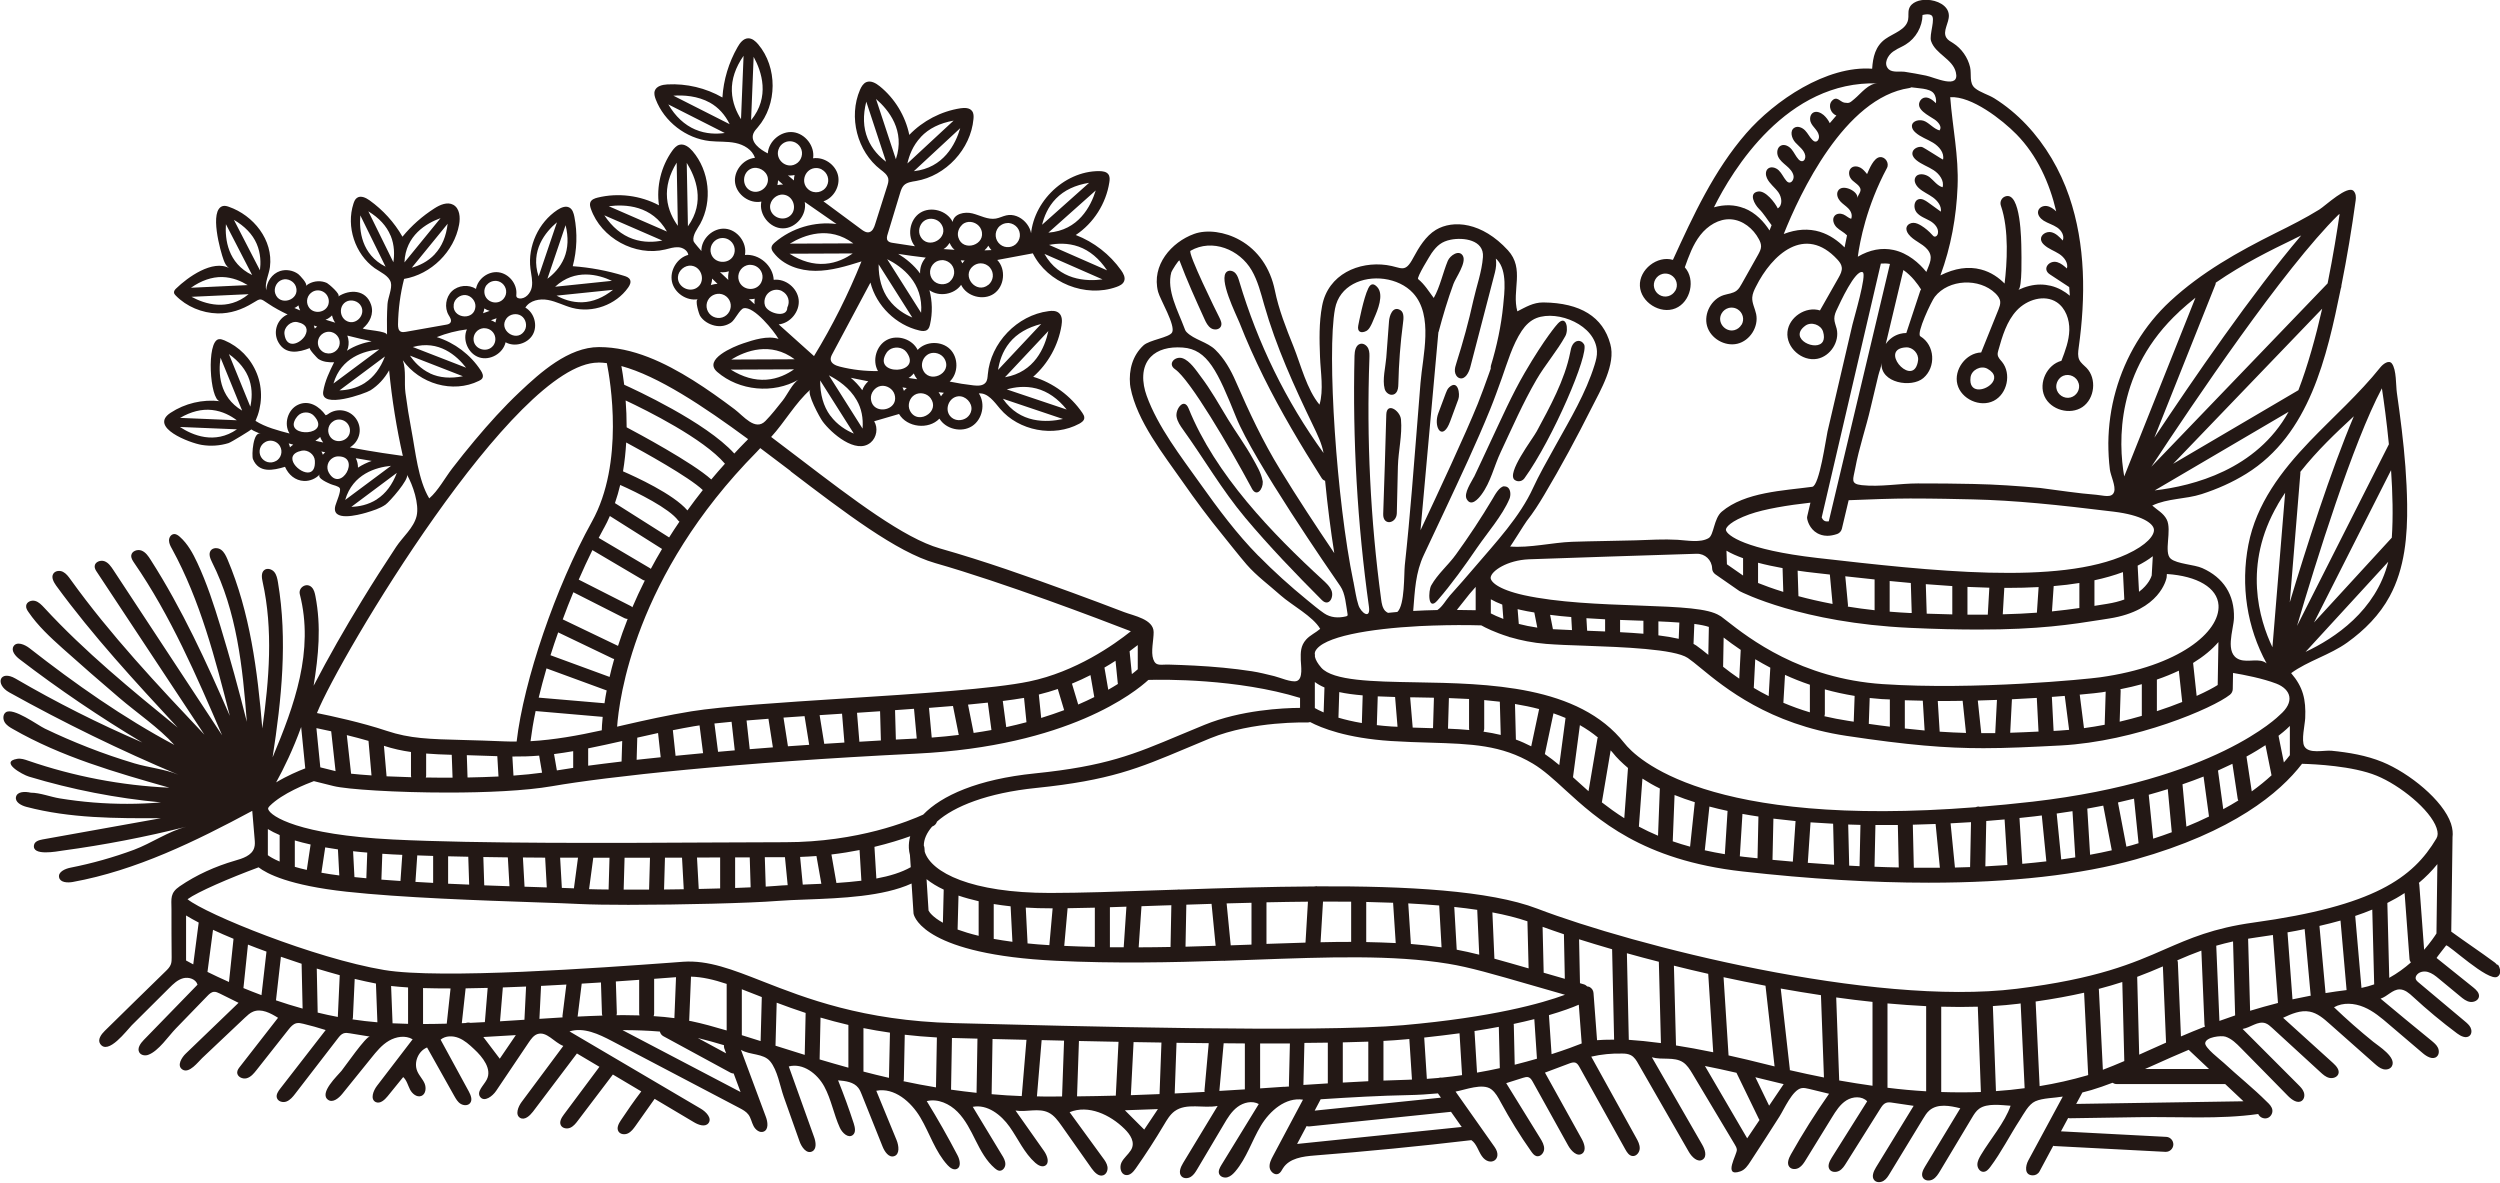 <?xml version="1.0" encoding="UTF-8"?><svg id="_レイヤー_2" xmlns="http://www.w3.org/2000/svg" viewBox="0 0 275.43 130.31"><defs><style>.cls-1{fill:#231815;}</style></defs><g id="_レイヤー_1-2"><g><path class="cls-1" d="M275.14,106.34c-.08-.11-.18-.22-.29-.3-1.57-1.16-3.21-2.25-4.79-3.4l.14-10.41c.05-.41,.02-.91-.17-1.49-.86-2.57-4.6-5.58-7.55-6.79-1.79-.73-3.7-1.05-5.61-1.24-.84-.08-2.49,.38-2.99-.48-.37-.64,.06-2.39,.09-3.12,.09-2.05-.23-3.41-1.55-4.95,1.83-1.34,4.27-2,6.18-3.37s3.57-3.04,4.68-5.1c1.66-3.06,1.97-6.66,1.92-10.14-.04-2.76-.27-5.52-.6-8.26-.16-1.34-.34-2.67-.53-4-.12-.81-.03-2.58-.56-3.25-.32-.4-.93,.03-1.25,.42-2.35,2.94-5.19,5.45-7.8,8.17-3.11,3.25-5.88,6.88-6.75,11.38s-.16,9.13,2.01,13.08c-.79-.65-2.02-.07-2.98-.42-1.72-.64-.65-3.3-.62-4.59,.07-2.56-1.17-4.46-3.49-5.49-.9-.4-2.77-.45-3.47-1.03-.82-.68,.16-3.15-.45-4.33-.36-.7-1.03-1.03-1.59-1.53,1.69-.81,3.67-.69,5.43-1.26s3.38-1.29,4.92-2.24c7-4.33,8.88-12.9,10.42-20.4,.05-.12,.08-.24,.07-.36,.62-3.1,1.14-6.23,1.57-9.36,.05-.36,.03-.75-.21-1.02-.64-.76-3.13,1.62-3.8,2.03-1.54,.95-3.16,1.77-4.78,2.57-4.17,2.08-8.2,4.34-11.64,7.52-2.87,2.65-4.94,6.12-6,9.88-.53,1.87-.8,3.81-.82,5.75,0,.98,.05,1.95,.17,2.92,.08,.65,.67,1.83,.47,2.45-.24,.75-1.19,.39-1.97,.33-2.07-.16-4.12-.49-6.18-.75-2.44-.22-4.88-.39-7.33-.44-2.05-.05-4.09-.06-6.14-.06-2.05,0-4.14,.41-6.19,.19-1.3-.14-.93-.66-.72-1.83,.42-2.3,1.2-4.5,1.72-6.78,.28-1.16,.55-2.32,.83-3.48,.11-.47,.32-.89,.35-1.37-.14,2.23,3.32,2.77,4.61,1.66,1.42-1.21,1.28-3.63-.33-4.6-.48-.3,1.24-3.91,1.59-4.35,1.54-1.97,4.91-2.09,6.67-.39,.27,.26,.52,.58,.54,.95,.02,.29-.09,.56-.19,.83-.64,1.58-1.28,3.16-1.91,4.74-1.68,.06-3.04,1.9-2.62,3.52,.42,1.62,2.5,2.57,4,1.81s1.97-2.99,.92-4.29c-.2-.24-.45-.48-.48-.79-.02-.16,.03-.33,.07-.48,.44-1.57,.92-3.21,2.03-4.4s3.05-1.8,4.41-.9c.97,.65,1.41,1.9,1.38,3.07s-.45,2.29-.87,3.38c-1.59,.42-2.54,2.42-1.86,3.92s2.82,2.09,4.18,1.17c1.36-.93,1.59-3.13,.45-4.31-.28-.29-.63-.53-.8-.89-.19-.4-.13-.87-.07-1.32,.78-5.57,.78-11.35-1.04-16.67-1-2.92-2.6-5.67-4.73-7.92-1.05-1.11-2.24-2.1-3.54-2.91-.63-.39-1.55-.64-2.11-1.11-.68-.56-.36-1.54-.54-2.31-.25-1.07-.94-2.06-1.87-2.65-.27-.17-.57-.32-.74-.59-.46-.73,.31-1.63,.27-2.49-.05-1.08-1.32-1.66-2.4-1.69-.8-.03-1.75,.24-1.99,1-.12,.38-.02,.8-.1,1.19-.22,1.11-1.58,1.47-2.5,2.12-1.11,.79-1.38,2.01-1.46,3.28-5.02-.37-10.74,3.51-13.88,7.12-3.54,4.07-5.83,9.04-8.07,13.94-1.73-.51-3.73,1.07-3.64,2.87s2.25,3.16,3.92,2.47,2.24-3.17,1.03-4.52c.44-1.24,.89-2.5,1.7-3.54s2.05-1.83,3.36-1.75c1.32,.08,2.48,1.02,3.1,2.19,.14,.25,.25,.53,.24,.82-.01,.31-.17,.6-.32,.88-.6,1.07-1.2,2.15-1.81,3.22-.15,.27-.31,.55-.55,.74-.4,.32-.95,.35-1.43,.5-1.36,.43-2.22,2.03-1.84,3.4s1.95,2.29,3.34,1.96,2.36-1.87,2.07-3.27c-.13-.62-.47-1.21-.43-1.84,.03-.41,.21-.8,.4-1.17,1.77-3.56,5.4-6.87,8.97-3.01,.23,.25,.45,.53,.49,.86,.06,.4-.15,.79-.35,1.15-.68,1.2-1.37,2.41-2.05,3.61-1.56-.49-3.42,.74-3.58,2.36-.18,1.73,1.59,3.29,3.28,2.97,1.44-.28,2.48-1.88,2.14-3.31-.09-.37-.26-.74-.26-1.12,0-.38,.15-.74,.32-1.08,.26-.55,2-4.39,2.81-4.03,.48,.22-.98,5.11-1.13,5.76-.91,3.93-1.83,7.86-2.75,11.8-.17,.74-.89,5.97-1.68,6.08-3.16,.43-7.41,.57-9.97,2.74-.88,.75-.86,2.56-1.44,2.91-.93,.55-2.4,.25-3.42,.19-1.54-.09-3.09,.01-4.64,.06-2.33,.07-4.66,.08-6.99,.16-2.19,.08-4.69,.7-6.83,.52,.06,0,1.64-2.57,1.84-2.82,.72-.91,1.32-1.86,1.91-2.85,1.87-3.14,3.61-6.38,5.25-9.64,.95-1.89,2.68-4.77,2.04-7-.81-2.99-3.29-4.53-7.35-4.58h-.05c-1.1,0-1.91,.51-2.84,.98-.64-2.28,.84-4.68-1.04-6.73-2.86-3.12-6.04-3.38-7.93-2.25-1.13,.68-1.88,1.94-2.49,3.07-.95,1.8-1.28,1.04-2.95,.81-3.03-.42-6.44,.99-7.1,4.5-.35,1.86-.3,3.75-.23,5.63,.06,1.62,.42,3.69-.06,5.25-1.39-1.66-2.06-4.4-2.86-6.4-.81-2.01-1.63-4.08-2.06-6.21-.5-2.45-1.86-4.41-3.85-5.52-1.65-.93-3.63-1.19-5.04-.68-2.49,.9-4.73,3.44-3.97,6.38,.21,.82,1.97,3.74,1.54,4.48-.33,.57-2.5,.81-3.16,1.43-1.2,1.12-1.61,2.69-1.47,4.29,.01,.12,.03,.24,.05,.35,.71,3.7,3.66,7.39,5.76,10.4,1.39,1.99,2.84,3.95,4.38,5.83,0,0,2.02,2.54,2.66,3.27,1.09,1.25,2.5,2.28,3.73,3.38,1.24,1.1,3.57,2.32,4.37,3.7-.49,.43-1.11,.69-1.55,1.18-.62,.7-.61,1.4-.59,2.27,.01,.54,.29,2.06-.45,2.3-.57,.18-1.89-.4-2.47-.54-.82-.2-1.64-.41-2.48-.54-2.09-.32-4.2-.51-6.31-.62-.93-.05-1.87-.08-2.8-.11s-1.45,.23-1.74-.59,.05-2.13,.04-2.99c-.01-1.42-2.17-1.79-3.27-2.21-1.9-.73-3.8-1.44-5.71-2.14-4.81-1.76-9.65-3.47-14.57-4.87-3.95-1.13-9.51-5.36-15.39-9.85-1.06-.81-2.13-1.63-3.2-2.43,1.47-1.6,2.7-3.79,4.31-5.2-.42,.37,1.05,3.08,1.37,3.5,.92,1.25,3.67,3.68,5.29,2.31,.66-.56,.83-1.6,.38-2.34l2.74-.8c.88,1.49,3.26,1.76,4.45,.51,.71,1.17,2.44,1.57,3.59,.83s1.51-2.47,.75-3.61c1-.08,1.69,.92,2.34,1.69,2.07,2.44,5.91,3.17,8.73,1.65,.25-.14,.53-.33,.55-.62,.02-.21-.1-.4-.21-.57-1.29-1.89-3.23-3.32-5.42-3.98,1.65-1.45,2.77-3.48,3.12-5.65,.08-.49,.09-1.06-.29-1.38-.3-.26-.75-.26-1.14-.2-3.45,.44-6.39,3.5-6.69,6.97-.03,.32-.04,.66-.24,.9-.3,.37-.85,.36-1.32,.31-.89-.1-1.77-.24-2.64-.42,.97-.91,.99-2.63,.04-3.57s-2.67-.9-3.57,.08c-.58-1.19-2.22-1.72-3.39-1.1s-1.64,2.28-.98,3.43c-1.42,.02-2.83-.14-4.21-.49-.44-.11-.96-.33-1-.78-.02-.23,.09-.45,.2-.65,1.39-2.61,2.78-5.22,4.18-7.83,.65,2.56,2.82,4.68,5.39,5.28,.3,.07,.64,.11,.88-.08,.18-.14,.25-.38,.3-.61,.28-1.23,.25-2.53-.07-3.75,1.07,.77,2.74,.48,3.49-.59,.6,1.28,2.44,1.78,3.61,.98s1.36-2.7,.37-3.72l3.92-.73c1.61,3.25,5.81,4.93,9.22,3.7,.34-.12,.71-.3,.84-.64,.16-.4-.08-.84-.33-1.19-1.24-1.75-3-3.12-5-3.89,1.97-1.31,3.34-3.47,3.7-5.81,.05-.31,.07-.65-.12-.89-.21-.28-.61-.33-.97-.34-4.03-.03-7.69,3.72-7.57,7.74,.44-1.52-1.16-3.22-2.7-2.86-.39,.09-.75,.28-1.14,.35-.88,.15-1.72-.35-2.59-.57s-2.05,.05-2.17,.94c-.62-1.26-2.41-1.76-3.59-1s-1.46,2.6-.57,3.68c-.81-.12-1.62-.24-2.43-.37-.21-.03-.45-.08-.57-.25-.15-.2-.08-.49,0-.73,.45-1.5,.9-2.99,1.36-4.49,.09-.31,.2-.64,.42-.87,.34-.34,.86-.4,1.34-.48,3.29-.56,6.03-3.51,6.33-6.83,.03-.3,.03-.63-.15-.87-.27-.38-.83-.38-1.29-.31-2.13,.33-4.14,1.38-5.63,2.93-.43-2.09-1.6-4.02-3.26-5.36-.42-.34-.98-.66-1.48-.45-.34,.15-.54,.5-.69,.84-1.29,2.99-.32,6.8,2.26,8.79,.35,.27,.75,.56,.85,.99,.06,.28-.03,.57-.12,.85-.44,1.4-.89,2.8-1.33,4.2-.11,.36-.28,.76-.64,.86-.32,.08-.63-.12-.89-.32-1.39-1.03-2.78-2.05-4.16-3.08,1.15-.38,1.89-1.72,1.6-2.89s-1.55-2.03-2.74-1.85c.21-1.34-.87-2.73-2.21-2.88s-2.69,.99-2.78,2.34c-.88-.44-1.93-1.23-1.6-2.16,.1-.28,.31-.5,.5-.72,2.16-2.51,2.18-6.61,.04-9.14-.29-.34-.66-.67-1.11-.66-.53,.02-.9,.51-1.16,.97-.97,1.69-1.55,3.61-1.67,5.55-1.83-1.05-3.96-1.55-6.06-1.44-.55,.03-1.21,.18-1.39,.7-.11,.3-.01,.64,.1,.94,.94,2.46,3.33,4.31,5.95,4.6,.94,.1,1.9,.02,2.83,.21s1.87,.74,2.15,1.64c-1.31,.12-2.38,1.48-2.18,2.78s1.6,2.3,2.89,2.04c-.3,1.41,.92,2.94,2.36,2.95s2.69-1.49,2.42-2.91l3.5,2.43c-2.41-.31-4.93,.44-6.78,2.02-.17,.15-.35,.32-.38,.54-.03,.22,.1,.44,.24,.61,1.05,1.38,2.87,1.99,4.6,1.99s3.42-.52,5.07-1.04c-1.45,3.61-3.2,7.1-5.23,10.43l-3.89-3.49c1.29-.13,2.35-1.44,2.2-2.73s-1.45-2.34-2.75-2.18c-.07-1.56-1.61-2.89-3.17-2.74,.26-1.33-.81-2.77-2.16-2.89s-2.66,1.1-2.64,2.46c.01-.03-.83-.91-.87-1.12-.12-.64,.46-1.38,.75-1.89,1.36-2.5,1.01-5.83-.85-8-.37-.43-.9-.84-1.44-.7-.35,.09-.6,.39-.81,.68-1.22,1.72-1.75,3.91-1.45,5.99-2.05-1.09-4.5-1.4-6.75-.85-.33,.08-.69,.21-.81,.52-.09,.23-.02,.49,.06,.72,1.12,3.22,4.87,5.27,8.18,4.48,.48-.12,.97-.28,1.46-.25s1.02,.35,1.09,.84c-1.23,.33-2.06,1.71-1.8,2.95s1.6,2.15,2.86,1.94c-.37,.06,.11,1.62,.24,1.83,.35,.56,.96,.92,1.59,1.07,.65,.15,1.27,.04,1.82-.33,.45-.3,.96-1.49,1.4-1.58,1.14-.24,3.36,2.55,3.83,3.38-1.17-.4-2.77,.11-3.89,.49-1.08,.36-4.46,1.77-2.86,3.15,2.42,2.09,6.18,2.44,8.95,.85-.64,.37-1.28,1.73-1.74,2.3-.61,.76-1.22,1.56-1.91,2.26-1.12,1.14-2.42-.57-3.39-1.3-1.49-1.12-3.01-2.21-4.59-3.2-3.09-1.93-6.62-3.65-10.35-3.65-3.36,0-6.46,2.8-8.74,4.95-1.76,1.66-3.39,3.47-4.94,5.32-.85,1.01-1.67,2.04-2.48,3.09s-1.56,2.47-2.54,3.31c-1.23-2.03-1.52-5.21-1.96-7.51-.26-1.36-.48-2.73-.66-4.11-.16-1.19,.1-2.44-.29-3.6,1.83,2.58,5.49,3.7,8.39,2.27,.14-.07,.29-.15,.37-.29,.15-.26,0-.59-.17-.85-1.13-1.74-2.88-3.06-4.85-3.68,1.07-.42,2.18-.71,3.32-.85-.52,1.15,.14,2.68,1.34,3.08s2.65-.43,2.92-1.66c1,.56,2.42,.16,2.99-.83s.19-2.42-.81-2.99c.49-.8,1.58-1.01,2.5-.84s1.76,.63,2.66,.87c2.24,.6,4.82-.33,6.16-2.23,.18-.25,.34-.57,.22-.85-.11-.26-.4-.37-.67-.45-1.83-.57-3.73-.92-5.65-1.06,.47-1.77,.53-3.65,.18-5.45-.08-.39-.2-.82-.55-1.01-.41-.23-.92,0-1.32,.26-2.08,1.38-3.28,3.99-2.97,6.47,.08,.68,.27,1.36,.15,2.03s-.7,1.33-1.37,1.25c-.11-.01-.22-.05-.29-.14-.07-.1-.05-.23-.04-.35,.08-1.13-.83-2.24-1.96-2.39s-2.29,.71-2.49,1.83c-.8-.52-1.96-.41-2.65,.25s-.85,1.82-.36,2.64c.15,.25,.35,.55,.21,.8-.1,.18-.33,.23-.53,.26-1.47,.26-2.94,.52-4.41,.78-.19,.03-.39,.06-.56-.03-.26-.14-.29-.49-.29-.79,.03-1.69,.25-3.38,.67-5.01,2.98-.5,5.52-3.01,6.06-5.98,.15-.8,.07-1.8-.65-2.19-.65-.35-1.45,0-2.07,.4-1.33,.85-2.52,1.9-3.52,3.12-.9-1.58-2.15-2.95-3.63-4.01-.41-.29-.97-.56-1.38-.27-.21,.14-.31,.4-.39,.64-.82,2.53,.17,5.54,2.33,7.1,.6,.43,1.59,.83,1.79,1.59,.17,.65-.33,1.69-.37,2.37-.07,1.13-.07,2.26-.05,3.38-.09-.43-2.28-.49-2.68-.69,.77-.62,1.26-1.62,.92-2.62-.56-1.68-2.36-1.72-3.62-.9,.34-.22-1.07-1.41-1.24-1.49-.63-.29-1.39-.25-2,.09-.12,.07-.23,.15-.33,.24,.27-.22-.69-1.21-.84-1.32-.56-.41-1.33-.54-1.99-.33-.9,.3-1.49,1.19-1.53,2.12-.2-.8,.31-1.75,.41-2.56,.38-2.98-1.82-5.7-4.54-6.64-.2-.07-.43-.13-.64-.08-1.57,.41-.26,5.05,.08,5.95,.13,.35,.3,.72,.63,.9-1.84-1-4.62,1.02-5.86,2.23-.13,.12-.26,.28-.24,.46,.01,.13,.11,.23,.19,.32,1.19,1.22,2.9,1.93,4.61,1.97,1.41,.03,2.7-.42,3.89-1.15,.9-.55,.8-.52,1.7,.08,.68,.46,1.4,.84,2.13,1.19-.06,.03-.13,.05-.19,.08-1.06,.6-1.42,1.95-.82,3,.79,1.39,2.25,1.1,3.47,.61-.19,.08,.83,1.14,.9,1.19,.54,.36,1.14,.4,1.76,.38-.51,1.04-1.01,2.05-1.2,3.21-.34,2.01,4.64,.24,5.21-.12,.84-.54,1.52-1.27,2.05-2.2,.3,3.16,.83,6.43,1.51,9.43-.91-.12-3.18-.44-5.84-.94,.5-.29,.85-.76,1.01-1.31,.16-.57,.08-1.16-.21-1.67-.6-1.06-1.95-1.42-3-.82-.17,.1-.27,.21-.46,.26-.69-.97-1.84-1.73-3.06-1.15-1.12,.53-1.58,2.11-.92,3.16-1.23-.32-2.68-.7-3.75-1.39,.74-1.63,.82-3.53,.15-5.21s-1.96-2.98-3.57-3.66c-.2-.08-.41-.16-.62-.13-1.4,.2-1,6.7,.11,6.83-1.89-.23-3.85,.24-5.43,1.28-2.43,1.59,2.11,3.33,3.45,3.54,.98,.16,1.99,.09,2.93-.2,.3-.09,2.55-1.49,2.52-1.51,.28,.21,.72,.34,1.04,.5-.84-.42-1.03,2.39-.86,2.78,.65,1.56,2.21,1.24,3.53,.84,.38,.87,1.12,1.52,2.1,1.56,.65,.02,1.31-.26,1.74-.74-.4,.44,.96,.98,1.2,1.09s.89,.21,1,.46c.15,.34-.39,1.53-.49,1.9-.5,1.84,2.54,1.03,3.37,.79,.72-.22,1.54-.46,2.16-.9,.41-.29,2.64-2.8,2.35-3.3,.66,1.14,1.37,3.25,1.07,4.55-.31,1.31-1.54,2.32-2.26,3.41-1.29,1.95-2.55,3.92-3.77,5.92-1.88,3.07-3.66,6.19-5.32,9.38,.54-3.34,.85-6.51,.2-9.87-.07-.35-.15-.72-.41-.98-.56-.57-1.5,.02-1.31,.77,1.6,6.25-.61,12.27-3,17.97,.99-6.39,1.67-12.93,.59-19.3-.07-.4-.15-.82-.41-1.13s-.77-.46-1.09-.21c-.36,.28-.29,.84-.19,1.29,1.18,5.29,.72,10.8-.03,16.16-.53-6.35-1.35-12.77-3.84-18.63-.17-.39-.36-.8-.7-1.05s-.9-.26-1.15,.09c-.26,.37-.05,.87,.15,1.28,2.72,5.39,3.38,11.56,3.83,17.58-.88-3.53-1.85-7.04-2.91-10.53-.72-2.37-1.49-4.73-2.54-6.98-.49-1.05-1.06-2.1-1.93-2.87-.19-.17-.42-.33-.66-.3-.33,.04-.54,.39-.53,.72s.17,.63,.33,.91c3.12,5.71,4.76,12.09,6.37,18.4-2.57-5.9-5.25-11.77-8.72-17.19-.26-.41-.55-.84-1-1.02s-1.09,.05-1.14,.53c-.03,.29,.14,.55,.3,.79,4.05,5.87,6.89,12.48,9.71,19.03-3.99-6.07-7.99-12.14-11.98-18.21-.26-.39-.54-.81-.98-.97s-1.05,.07-1.08,.54c-.02,.24,.12,.47,.26,.67,3.94,5.97,7.88,11.93,11.83,17.9-5.17-5.48-10.35-10.98-14.75-17.1-.23-.32-.48-.66-.83-.84s-.86-.13-1.07,.21c-.25,.4,.04,.91,.31,1.3,4.05,5.55,8.73,10.61,13.4,15.65-5.11-4.17-10.24-8.36-14.71-13.21-.29-.31-.6-.64-1.01-.75s-.94,.11-.98,.54c-.03,.25,.11,.48,.25,.68,1.04,1.53,2.41,2.79,3.78,4.02,2.05,1.83,4.12,3.64,6.21,5.42,1.97,1.69,4.38,3.31,6.09,5.21-5.62-2.99-10.95-6.74-15.96-10.66-.53-.41-1.41-.78-1.76-.21-.3,.5,.21,1.08,.67,1.43,4.32,3.31,8.84,6.37,13.52,9.17-4.79-2.06-9.46-4.41-13.97-7.04-1.72-1-2.32,.61-.69,1.52,6.04,3.36,12.25,6.39,18.62,9.07-1.47-.62-3.29-.79-4.83-1.25-1.73-.52-3.43-1.1-5.11-1.76s-3.2-1.32-4.76-2.07c-.78-.37-3.51-2.39-4.31-1.79-.32,.24-.32,.74-.12,1.08s.56,.56,.9,.75c5.34,3.07,11.33,4.79,17.25,6.47-5.29-.24-10.54-1.25-15.54-2.97-.4-.14-.81-.28-1.23-.21-1.96,.33,.57,1.74,1.3,1.96,4.74,1.43,9.62,2.38,14.55,2.84-2.48,.21-4.97,.21-7.45,.01-1.24-.1-2.47-.25-3.7-.45-1.01-.16-2.18-.63-3.2-.63-.62-.14-1.49-.15-1.63,.47-.12,.57,.57,.94,1.14,1.09,4.81,1.27,9.85,1.27,14.83,1.25-4.35,.78-8.69,1.56-13.04,2.34-.39,.07-.86,.21-.94,.6-.28,1.28,2.57,.71,3.14,.63,4.59-.62,9.14-1.5,13.63-2.63-1.94,.49-3.86,1.83-5.76,2.54-2.27,.84-4.61,1.5-6.99,1.97-.61,.12-1.39,.47-1.26,1.07,.12,.57,.91,.61,1.49,.51,6.99-1.27,13.58-4.5,19.79-7.84,.09,1.03,.17,2.05,.26,3.08,.03,.34,.06,.69-.05,1.01-.27,.84-1.27,1.16-2.12,1.4-2.14,.62-4.24,1.56-6.08,2.82-1.08,.74-.92,1.35-.91,2.5,0,1.78,0,3.56,.02,5.34,0,.25,0,.5-.08,.74-.11,.32-.36,.57-.61,.81-2.23,2.18-4.46,4.35-6.68,6.54-.39,.38-.81,.96-.51,1.42,.86,1.33,2.97-1.52,3.48-2.03l4.13-4.11c.45-.45,.93-.92,1.55-1.08s1.39,.1,1.57,.71c-1.97,2.03-3.94,4.06-5.92,6.09-.37,.38-.76,.93-.49,1.38,.19,.31,.64,.39,.98,.26,1.14-.41,2.24-2.08,3.05-2.91l3.46-3.57c.2-.21,.43-.43,.72-.46,.22-.02,.44,.08,.64,.18,.69,.34,1.39,.69,2.08,1.03-1.94,1.87-3.88,3.73-5.82,5.6-.4,.38-1.06,1.34-.33,1.77s1.69-.85,2.13-1.27c1.57-1.49,3.15-2.98,4.72-4.46,.28-.26,.56-.53,.91-.67,.91-.37,1.91,.16,2.74,.68-1.4,1.79-2.79,3.59-4.19,5.38-.15,.19-.3,.39-.31,.63-.02,.48,.59,.78,1.05,.65s.79-.53,1.08-.9c1.17-1.49,2.35-2.97,3.52-4.46,.24-.3,.5-.61,.87-.7,.25-.06,.51,0,.76,.06,.83,.2,1.66,.43,2.47,.69-1.68,2.15-3.35,4.31-5.02,6.47-.22,.29-.46,.64-.36,.99,.12,.42,.67,.57,1.07,.41s.69-.51,.95-.85c1.57-2.04,3.14-4.07,4.71-6.11,.17-.22,.36-.46,.63-.55,.22-.07,.45-.04,.68,0,.74,.12,1.47,.24,2.21,.36-.41-.07-2.77,3.34-3.13,3.78-.43,.52-2.51,2.46-1.47,3.19,.51,.36,1.16-.17,1.55-.65,1.07-1.32,2.13-2.64,3.2-3.96,.57-.71,1.16-1.44,1.95-1.9s1.82-.63,2.61-.16c-1.31,1.71-2.62,3.42-3.93,5.13-.41,.54-.76,1.46-.15,1.78,.47,.24,.99-.22,1.32-.63,.57-.71,1.15-1.41,1.72-2.12,.39,.35,.51,.9,.75,1.37s.76,.9,1.25,.71c.49-.19,.56-.89,.36-1.37s-.61-.87-.81-1.36c-.41-.97,.11-2.22,1.08-2.61,1,1.78,1.99,3.56,2.99,5.33,.19,.33,.38,.68,.71,.88s.8,.22,1.04-.08c.29-.36,.07-.88-.14-1.28-1.04-1.9-2.07-3.81-3.11-5.71,.54-.45,1.34-.45,1.99-.19s1.18,.74,1.69,1.22c.97,.89,2.01,2.22,1.4,3.38-.34,.65-1.16,1.33-.71,1.91,.45,.58,1.34-.07,1.75-.68,1.2-1.78,2.4-3.56,3.6-5.35,.25-.36,.52-.75,.93-.9,1.03-.36,1.85,.91,2.87,1.3-1.53,2.06-3.06,4.11-4.59,6.17-.4,.54-.74,1.43-.16,1.76,.5,.28,1.05-.23,1.4-.68,1.62-2.14,3.23-4.28,4.85-6.42,.83,.49,1.66,.98,2.48,1.47l-3.92,5.26c-.26,.35-.53,.8-.33,1.18,.18,.35,.68,.43,1.04,.27s.62-.49,.85-.8c1.28-1.69,2.56-3.37,3.84-5.06,1.04,.62,2.09,1.24,3.13,1.86-.79,1.04-1.54,2.11-2.26,3.2-.24,.36-.48,.83-.26,1.2,.2,.34,.7,.4,1.06,.22s.6-.51,.83-.83c.7-.99,1.4-1.98,2.1-2.97,1.45,.86,2.9,1.72,4.34,2.58,.5,.3,1.23,.56,1.59,.1,.42-.54-.25-1.25-.85-1.6-4.82-2.84-9.64-5.68-14.46-8.51,1.57-.49,3.23,.3,4.68,1.06,4.68,2.46,9.37,4.92,14.05,7.38,.36,.19,.73,.39,.98,.72,.28,.37,.35,.85,.57,1.27s.68,.78,1.11,.61c.57-.23,.46-1.07,.24-1.64-.91-2.46-1.82-4.91-2.74-7.37,1,.6,2.46,.37,3.21,1.26,.82,.98,1.09,2.74,1.51,3.93l1.73,4.88c.22,.64,.77,1.42,1.38,1.13,.54-.25,.43-1.05,.22-1.61-.93-2.59-1.86-5.17-2.78-7.76,1.56-.41,3.14,.79,3.91,2.21s1.04,3.06,1.71,4.53c.26,.58,.93,1.21,1.43,.82,.36-.28,.25-.83,.11-1.27-.52-1.6-1.1-3.19-1.73-4.76,.82,.07,1.73,.18,2.23,.83,.17,.22,.28,.48,.38,.74,.76,1.91,1.53,3.81,2.29,5.72,.23,.57,.68,1.25,1.27,1.07,.65-.2,.53-1.16,.27-1.79-.74-1.81-1.48-3.61-2.23-5.42,1.98-.39,3.83,1.21,4.86,2.95s1.63,3.76,3,5.25c.26,.28,.63,.56,.99,.42,.53-.21,.37-1,.1-1.51-1.06-2.03-2.19-4.02-3.39-5.97,1.22-.3,2.51,.29,3.39,1.18s1.44,2.04,2,3.16,1.17,2.26,2.12,3.07c.14,.12,.3,.24,.49,.26,.37,.03,.66-.36,.66-.73s-.19-.71-.39-1.02c-1.07-1.76-2.13-3.53-3.2-5.29,1.6-.31,3.12,.87,4.06,2.2s1.61,2.89,2.83,3.97c.3,.26,.72,.5,1.07,.32,.54-.29,.25-1.11-.1-1.61-1.05-1.49-2.1-2.98-3.15-4.47,1.22,.2,2.55-.32,3.65,.23,.61,.3,1.03,.89,1.43,1.45,1.1,1.57,2.21,3.13,3.31,4.7,.31,.43,.78,.93,1.28,.75,.36-.13,.52-.57,.46-.94s-.29-.7-.52-1c-1.22-1.67-2.43-3.34-3.65-5.01,2.07-.85,4.46,.27,6.05,1.84,.62,.61,1.24,1.49,.7,2.35-.3,.48-.78,.84-1.03,1.34s-.11,1.29,.45,1.39c.47,.09,.85-.34,1.12-.73,1.1-1.56,2.13-3.16,3.1-4.79,.33-.55,.66-1.13,1.18-1.51,1.31-.95,3.15-.28,4.74-.58-1.27,2.1-2.54,4.19-3.81,6.29-.28,.46-.54,1.1-.16,1.48,.26,.26,.72,.23,1.03,.03s.51-.53,.7-.85c.97-1.63,1.93-3.26,2.9-4.89,.42-.72,.86-1.45,1.53-1.95s1.61-.72,2.34-.32c-1.37,2.24-2.75,4.48-4.12,6.72-.18,.3-.37,.65-.25,.97,.13,.34,.57,.48,.92,.38s.63-.37,.86-.64c1.25-1.47,1.83-3.39,2.82-5.04s2.73-3.16,4.64-2.87c-1.1,2.07-2.2,4.14-3.3,6.2-.22,.41-.44,.85-.37,1.3s.57,.87,.98,.66c.23-.12,.35-.38,.49-.61,.7-1.1,2.18-1.3,3.48-1.4,5.77-.45,11.52-1.01,17.27-1.69,.58,.4,.75,1.17,1.15,1.75,.87,1.27,2.38,.37,1.41-1-1.43-2.03-2.87-4.06-4.3-6.1,1.07-.19,2.99-.97,3.94-.25,.47,.36,.75,.89,1.03,1.41,1.02,1.88,2.14,3.7,3.37,5.44,.15,.21,.32,.44,.57,.51,.43,.11,.83-.34,.85-.78s-.22-.85-.45-1.22c-1.24-2.01-2.49-4.03-3.73-6.04,.62-.2,1.24-.39,1.86-.59,.2-.06,.43-.13,.62-.05,.21,.08,.33,.29,.44,.48,1.3,2.35,2.61,4.69,3.91,7.04,.33,.59,.99,1.27,1.54,.88,.48-.34,.24-1.09-.04-1.6-1.35-2.44-2.71-4.88-4.06-7.32,.9-.34,1.8-.67,2.69-1.01,.22-.08,.47-.16,.68-.08,.2,.08,.32,.28,.43,.47,1.69,3.03,3.37,6.06,5.06,9.09,.18,.32,.41,.68,.78,.72,.42,.05,.78-.39,.8-.82s-.19-.83-.4-1.2c-1.65-2.98-3.29-5.95-4.94-8.93,1.12-.26,2.28-.37,3.43-.34,.32,0,.64,.03,.93,.18,.39,.2,.63,.6,.84,.98,1.85,3.22,3.69,6.43,5.54,9.65,.33,.58,1,1.25,1.55,.86,.49-.34,.24-1.1-.06-1.62-1.85-3.21-3.7-6.43-5.55-9.64,1.12,.33,2.45-.09,3.43,.55,.45,.3,.74,.77,1.02,1.23,1.56,2.6,3.12,5.2,4.67,7.81,.11,.18,.22,.37,.24,.58,.06,.5-1.6,3.09,.39,2.4,.5-.17,.82-.64,1.11-1.09,1.09-1.64,2.14-3.31,3.2-4.96,.51-.8,1.43-2.94,2.43-3.12,.27-.05,.54,.02,.81,.08,.74,.18,1.48,.36,2.22,.54-1.51,2.16-2.92,4.39-4.21,6.69-.24,.43-.47,1-.16,1.37,.25,.3,.73,.29,1.06,.09s.55-.54,.75-.87c.96-1.56,1.92-3.12,2.88-4.68,.43-.7,.89-1.43,1.59-1.87s1.72-.5,2.29,.1c-1.3,2.07-2.61,4.15-3.91,6.22-.24,.39-.49,.89-.24,1.28,.22,.33,.72,.35,1.07,.16s.57-.54,.78-.88c1.25-1.99,2.5-3.98,3.75-5.97,.16-.25,.33-.52,.61-.63,.24-.1,.5-.06,.76-.02,.77,.11,1.53,.23,2.3,.34-1.39,2.26-2.77,4.52-4.15,6.78-.27,.44-.53,1.06-.17,1.43,.25,.27,.7,.24,1.01,.05s.51-.52,.7-.84c1.22-2,2.43-4,3.65-6,.2-.33,.4-.66,.69-.91,.9-.78,2.26-.53,3.41-.24-1.3,2.14-2.59,4.28-3.89,6.43-.23,.38-.46,.86-.22,1.23,.22,.35,.74,.37,1.09,.17s.58-.57,.79-.92c1.17-1.95,2.34-3.91,3.51-5.86,.22-.37,.45-.75,.8-1,.88-.64,2.46-.39,3.46-.33-.63,1.84-2.25,3.71-3.26,5.41-.2,.34-.4,.69-.4,1.08s.29,.81,.68,.79c.32-.01,.55-.28,.74-.53,1.23-1.64,2.14-3.47,3.26-5.19,.44-.68,.95-1.71,1.7-2.05,.82-.37,2.14-.36,3.03-.52-1.27,2.35-2.53,4.69-3.8,7.04-.32,.6-.47,1.64,.51,1.64,.29,0,.58-.16,.73-.44l1.51-2.82s.08,.03,.13,.03l12.23,.64s.03,0,.04,0c.44,0,.8-.34,.83-.78,.02-.46-.33-.85-.78-.87l-11.6-.61,.79-1.47c.05,0,.1,.03,.16,.03,2.55-.04,5.11-.08,7.66-.12,4.3-.07,8.86,.26,13.12-.35,.16,.36,.59,.56,.97,.46s.64-.51,.59-.9c-.05-.37-.34-.66-.61-.91-1.51-1.51-3.19-2.84-4.75-4.29-.36-.34-2.11-1.66-2.04-2.18,.09-.67,1.76-.85,2.23-.7,.68,.22,1.21,.75,1.71,1.26,.84,.86,1.68,1.72,2.53,2.57,.89,.91,1.78,1.81,2.67,2.72,.41,.41,1.04,.86,1.51,.51,.28-.21,.33-.62,.21-.95s-.37-.58-.62-.83c-2.04-2.04-4.08-4.09-6.12-6.13,.87-.14,1.68-.92,2.52-.63,.28,.1,.5,.3,.72,.5,1.77,1.63,3.55,3.25,5.32,4.88,.29,.27,.6,.55,.99,.64s.86-.06,1-.43c.16-.44-.23-.88-.58-1.2-1.84-1.66-3.68-3.33-5.51-4.99,.92-.43,1.92-.87,2.92-.68,.86,.16,1.56,.77,2.21,1.35,1.66,1.47,3.31,2.93,4.97,4.4,.28,.24,.56,.49,.92,.59s.79,0,.97-.33c.53-.98-1.46-2.2-2.05-2.68-1.5-1.21-2.94-2.48-4.33-3.81,.99-.56,2.24-.46,3.29-.02s1.93,1.19,2.79,1.93c1.23,1.05,2.47,2.1,3.7,3.15,.44,.38,1.11,.76,1.54,.38,.27-.23,.28-.66,.13-.98s-.44-.55-.71-.78c-1.88-1.54-3.76-3.07-5.61-4.63,.75-.24,1.31-1.01,2.09-1.02,.58,0,1.06,.42,1.48,.81,1.55,1.43,3.17,2.78,4.86,4.04,.41,.31,1,.6,1.38,.26,.24-.21,.25-.6,.11-.89s-.39-.5-.64-.71c-1.7-1.43-3.4-2.85-5.1-4.28-.15-.13-.31-.27-.32-.47,0-.1,.03-.2,.08-.28,.25-.41,.81-.53,1.27-.4s.84,.43,1.21,.74c.79,.65,1.57,1.3,2.36,1.95,.32,.27,.67,.55,1.09,.61s.91-.17,.97-.58c.06-.41-.3-.75-.62-1.01-1.35-1.08-2.7-2.17-4.05-3.25-.02-.02,.92-1.21,1.05-1.38,.16-.21,4.65,4.04,5.65,3.45,.46-.27,.36-.93,.03-1.38ZM184.56,32.04c-.17,.29-.44,.5-.77,.59-.67,.18-1.36-.23-1.54-.9-.09-.33-.04-.67,.13-.96,.17-.29,.44-.5,.77-.59,.11-.03,.22-.04,.33-.04,.22,0,.44,.06,.63,.17,.29,.17,.5,.44,.59,.77,.09,.33,.04,.67-.13,.96Zm7.3,3.74c-.17,.29-.44,.5-.77,.59-1.02,.27-1.98-.87-1.41-1.85,.17-.29,.44-.5,.77-.59,.11-.03,.22-.04,.33-.04,.22,0,.44,.06,.63,.17,.29,.17,.5,.44,.59,.77,.09,.33,.04,.67-.13,.96ZM100.68,18.86l5.11-4.74c-.52,1.77-1.83,4.38-5.11,4.74Zm.77-3.77c.88-.94,2.1-1.53,3.61-1.8l-5.09,4.72c.19-.86,.59-1.97,1.48-2.91Zm-2.75,2.45l-2.19-6.64c1.4,1.21,3.25,3.5,2.19,6.64Zm-3.11-2.28c-.49-1.2-.53-2.56-.15-4.06l2.18,6.62c-.7-.53-1.55-1.36-2.03-2.56Zm-.56,31.96l-3.71-5.87c1.01,.52,2.29,1.38,3.06,2.73,.54,.93,.74,1.99,.65,3.15Zm-1.3-5.6c.6,.13,1.25,.26,1.93,.39-.31,.28-.53,.61-.66,.98-.38-.53-.81-.98-1.27-1.37Zm-2.26,4.17c-.76-1.04-1.12-2.35-1.11-3.88l3.71,5.86c-.81-.34-1.83-.94-2.59-1.98Zm6.64-.95c-.75,.52-2.06,.32-2.16-.9-.06-.65,.45-1.31,1.09-1.42s1.34,.32,1.52,.95c.18,.63-.06,1.1-.45,1.37Zm1.48-1.77c-.04-.13-.09-.26-.16-.39,.16,.02,.32,.05,.47,.07,0,0,0,0,0,0-.12,.1-.22,.2-.31,.31Zm2.67,2.57c-.61,.47-1.58,.5-2.02-.42-.28-.59-.04-1.38,.53-1.72s1.37-.17,1.76,.37c.5,.7,.24,1.39-.27,1.77Zm1.15-2.43c.19,.02,.39,.04,.58,.06-.12,.12-.23,.25-.32,.39-.07-.15-.15-.3-.26-.44Zm3.12,2.79c-.54,.41-1.39,.41-1.86-.17-.63-.77-.11-2.07,.9-2.17,.8-.08,1.57,.72,1.45,1.51-.05,.35-.24,.63-.49,.83Zm3.96-2.07l6.62,2.23c-1.8,.4-4.75,.51-6.62-2.23Zm7.03,1.19l-6.6-2.22c.85-.25,2.02-.42,3.26-.1,1.26,.33,2.37,1.11,3.34,2.32Zm-6.8-3.56l4.78-5.09c-.39,1.81-1.51,4.53-4.78,5.09Zm.51-3.82c.82-1,1.99-1.67,3.48-2.05l-4.75,5.06c.13-.87,.46-2.01,1.27-3.01Zm-9.17,1.43c.09-.07,.18-.14,.29-.19,.6-.27,1.38-.02,1.71,.55,.94,1.65-1.81,2.86-2.42,1.1-.18-.51,.01-1.12,.42-1.46Zm-4.11-.61c.56-.42,1.48-.35,1.91,.22,1.88,2.51-3.88,2.67-2.18,.07,.08-.12,.17-.21,.28-.29Zm2.39,2.91c.12-.1,.23-.21,.33-.33,.09,.21,.2,.41,.35,.6,.01,.02,.03,.03,.04,.04-.32-.05-.64-.09-.96-.14,.08-.05,.17-.11,.25-.17Zm5.93-12.77c-.09,.1-.17,.2-.24,.31-.05-.11-.11-.22-.18-.33,.14,0,.28,.01,.43,.02Zm-4.79,5.76l-3.74-5.91c1.65,.83,4.01,2.6,3.74,5.91Zm-2.51-6.49c.84,.13,1.87,.28,3.02,.41-.44,.49-.65,1.12-.62,1.75-.69-.95-1.58-1.65-2.41-2.16Zm-1.06,5.03c-.76-1.04-1.12-2.35-1.11-3.88l3.71,5.86c-.81-.34-1.83-.94-2.59-1.98Zm6.74-1.97c-.52,.43-1.42,.38-1.88-.19-.23-.28-.33-.62-.3-.98,.04-.35,.21-.67,.48-.9,.24-.2,.54-.3,.84-.3,.04,0,.09,0,.13,0,.35,.04,.67,.21,.9,.48,.23,.28,.33,.62,.3,.98-.04,.35-.21,.67-.48,.9Zm4.25,.34c-1.34,1.1-3.03-.97-1.69-2.06,.25-.2,.55-.3,.84-.3,.39,0,.77,.17,1.03,.49,.23,.28,.33,.62,.3,.98-.04,.35-.21,.67-.48,.9Zm6.17-3.4l6.4,2.81c-1.83,.24-4.78,.09-6.4-2.81Zm6.89,1.81l-6.38-2.8c.87-.17,2.05-.24,3.26,.19,1.22,.44,2.26,1.32,3.12,2.6Zm-6.46-4.15l5.22-4.65c-.55,1.77-1.9,4.39-5.22,4.65Zm.85-3.76c.9-.92,2.13-1.49,3.64-1.73l-5.18,4.62c.21-.86,.63-1.96,1.53-2.88Zm-7.88,5.7c.17-.15,.31-.32,.42-.5,.07,.13,.15,.26,.25,.38,.03,.04,.07,.06,.1,.1-.25,.01-.51,.02-.77,.03Zm1.72-2.7c.24-.2,.54-.3,.84-.3,.04,0,.09,0,.13,0,.35,.04,.67,.21,.9,.48,.23,.28,.33,.62,.3,.98-.04,.35-.21,.67-.48,.9-.57,.46-1.42,.38-1.88-.19-.23-.28-.33-.62-.3-.98,.04-.35,.21-.67,.48-.9Zm-4.18-.13c.12-.11,.27-.19,.43-.24,.65-.21,1.44,.17,1.67,.82,.6,1.66-2.04,2.51-2.53,.83-.15-.5,.05-1.06,.44-1.4Zm-4.26-.35c.05-.04,.11-.08,.16-.12,.58-.34,1.41-.16,1.78,.4,1.03,1.52-1.47,2.96-2.29,1.36-.28-.54-.11-1.25,.34-1.64Zm2.39,2.92c.2-.16,.35-.35,.48-.55,.09,.19,.19,.38,.33,.55,.07,.08,.14,.14,.22,.21-.41-.02-.82-.05-1.22-.08,.06-.04,.13-.08,.19-.13Zm-17.32-7.99c.07,0,.13,.02,.2,.02,.18,0,.35-.03,.52-.06-.05,.2-.07,.4-.07,.6-.22-.18-.44-.37-.66-.56Zm3.71-.65c.65,.34,.91,1.15,.57,1.8-.39,.75-1.4,.95-2.05,.39-.93-.79-.34-2.35,.87-2.35,.21,0,.42,.05,.61,.15Zm-4.69-2.39c.17-.32,.44-.55,.78-.66,.13-.04,.27-.06,.4-.06,.21,0,.42,.05,.62,.15,.32,.17,.55,.44,.66,.78,.11,.34,.07,.7-.09,1.02-.16,.32-.44,.55-.78,.66-1.07,.34-2.14-.83-1.58-1.89Zm-3.09-3.04l.28-6.98c.89,1.62,1.82,4.42-.28,6.98Zm-.83-7.08l-.28,6.97c-.47-.74-.97-1.81-1.01-3.1-.04-1.3,.4-2.6,1.28-3.87Zm-3.7,5.15c.94,.53,1.66,1.33,2.17,2.37l-6.2-3.14c1.13-.08,2.68,.02,4.03,.77Zm-1.62,2.96c-1.19-.51-2.19-1.44-2.97-2.77l6.22,3.15c-.87,.12-2.06,.13-3.24-.38Zm6.06,6.72c-.96-.5-.9-2.01,.12-2.42,.73-.29,1.67,.23,1.81,1.01,.18,1.05-1,1.9-1.93,1.41Zm4.69,2.39c-.1,.2-.25,.38-.47,.51-.84,.5-2-.09-2.04-1.07-.03-.76,.7-1.45,1.45-1.38,.97,.09,1.43,1.18,1.06,1.94Zm-1.7-2.99c.04-.18,.06-.36,.07-.54,.18,.16,.37,.32,.55,.48-.21,0-.42,.01-.62,.06Zm8.36,6.42l-6.99,.03c1.58-.96,4.33-2.01,6.99-.03Zm-3.11,2.25c-1.3,.1-2.61-.28-3.92-1.11l6.97-.03c-.72,.5-1.76,1.05-3.05,1.14Zm-10.65,1.79c-.31-.3-.63-.59-.93-.88,.1,.01,.19,.03,.28,.03,.23,0,.47-.04,.7-.11-.08,.31-.1,.63-.06,.95Zm2.87,2.65c-.2-.19-.41-.37-.61-.56,.05,0,.1,.02,.16,.02,.16,0,.32-.02,.48-.05-.03,.2-.04,.39-.02,.59Zm3.05-1.42c.32,.17,.55,.44,.66,.78,.11,.34,.07,.7-.09,1.02,0,1.22-2.18,.65-2.46-.22-.11-.34-.07-.7,.09-1.02,.24-.46,.7-.72,1.19-.72,.21,0,.42,.05,.61,.15Zm-3.5-2.9c.21,0,.42,.05,.62,.15,.32,.17,.55,.44,.66,.78,.11,.34,.07,.7-.09,1.02-.54,1.04-2.11,.89-2.46-.22-.11-.34-.07-.7,.09-1.02,.17-.32,.44-.55,.78-.66,.13-.04,.27-.06,.4-.06Zm-4.24-2.24c.17-.32,.44-.55,.78-.66,.13-.04,.27-.06,.4-.06,.21,0,.42,.05,.62,.15,.65,.34,.91,1.15,.57,1.8-.51,.97-2.1,.9-2.46-.22-.11-.34-.07-.7,.09-1.02Zm-2.64-2.01l-.13-6.99c.98,1.57,2.08,4.3,.13,6.99Zm-1.24-7.02l.13,6.97c-.52-.72-1.08-1.76-1.19-3.04-.11-1.29,.25-2.61,1.06-3.92Zm-1.07,7.6l-6.41-2.79c1.83-.24,4.78-.1,6.41,2.79Zm-3.76,.81c-1.23-.43-2.28-1.31-3.14-2.6l6.39,2.78c-.86,.17-2.03,.25-3.25-.18Zm6.7,5.54c-.84,.23-1.79-.43-1.73-1.35,.05-.72,.76-1.32,1.48-1.24,1.21,.14,1.61,1.84,.56,2.46-.1,.06-.2,.1-.31,.13Zm3.94,2.45c-.17,.32-.44,.55-.78,.66-.34,.11-.7,.07-1.02-.09-.65-.34-.91-1.15-.57-1.8,.34-.65,1.16-.9,1.8-.57,.32,.17,.55,.44,.66,.78,.11,.34,.07,.7-.09,1.02Zm-1.92-2.95s-.09,.04-.13,.06c.09-.24,.14-.49,.14-.73,.2,.19,.4,.38,.6,.58-.21,.01-.41,.04-.61,.1Zm9.11,8.22l-6.99,.03c1.58-.96,4.33-2.01,6.99-.03Zm-3.13,2.25c-1.29,.09-2.6-.29-3.91-1.11l6.97-.03c-.72,.51-1.77,1.05-3.06,1.14Zm-46.39,13.25c.84-2.87,3.39-3.6,5.05-3.76l-5.05,3.76Zm1.41-3.56c0-.35-.07-.71-.24-1.04,.62,.11,1.2,.21,1.75,.3-.51,.18-1.02,.42-1.51,.74Zm-2.7-9.27c.84-2.87,3.39-3.6,5.05-3.76l-5.05,3.76Zm1.53-5.28c1.01,.26,1.93,.47,2.67,.63-.86,.16-1.83,.46-2.72,1.04,.04-.1,.09-.2,.12-.3,.12-.46,.09-.93-.07-1.36Zm9.11,4.16c-1.05-.49-1.76-1.29-2.21-1.95l5.83,2.27c-1.35,.27-2.57,.18-3.62-.31Zm3.97-.62l-5.87-2.28c2.88-.81,4.85,.96,5.87,2.28Zm2.97-2.41c-.64,.8-2.02,.41-2.14-.61-.08-.66,.4-1.26,1.06-1.33,.05,0,.09,0,.14,0,.6,0,1.12,.45,1.19,1.06,.04,.32-.05,.63-.25,.89Zm3.39-1.55c-.88,1.17-2.84-.21-1.91-1.47,.36-.48,1.11-.62,1.62-.29s.69,1.07,.4,1.59c-.03,.06-.07,.12-.11,.17Zm-3.12-1.02c-.16-.1-.32-.19-.5-.25,.21-.07,.42-.15,.62-.22-.06,.15-.1,.31-.12,.47Zm7.72-10.74c.33,1.34,.29,2.56-.15,3.63-.45,1.07-1.21,1.82-1.85,2.29l2.01-5.92Zm1.86,8.51c-1.17,.04-2.16-.35-2.85-.73l6.22-.64c-1.08,.86-2.21,1.33-3.37,1.37Zm3.25-2.36l-6.26,.65c2.19-2.03,4.76-1.35,6.26-.65Zm-6.06-6.45l-2.02,5.96c-.94-2.84,.75-4.89,2.02-5.96Zm-7.74,6.91c.2-.25,.49-.41,.81-.45,.32-.04,.63,.05,.88,.25,.25,.2,.41,.49,.45,.8,.04,.32-.05,.63-.25,.88-.66,.83-2.02,.43-2.14-.61-.04-.32,.05-.63,.25-.89Zm-3.64,2.44c0-.1,0-.21,.01-.32,.09-.61,.72-1.08,1.33-1.01s1.11,.68,1.06,1.29c-.12,1.49-2.28,1.32-2.4,.04Zm3.38,.14c.18,.12,.38,.21,.59,.27-.24,.09-.48,.17-.73,.26,.07-.17,.12-.35,.14-.53Zm-5.45-5.98c-.79,.85-1.77,1.28-2.54,1.49l3.95-4.84c-.16,1.37-.62,2.5-1.42,3.35Zm.63-3.97l-3.98,4.88c.12-2.99,2.42-4.31,3.98-4.88Zm-5.5,1.93c.44,1.08,.42,2.14,.3,2.93l-2.76-5.61c1.18,.72,2.01,1.61,2.45,2.68Zm-3.34-2.23l2.78,5.65c-2.67-1.35-2.92-3.99-2.78-5.65Zm-2.11,10.24c.07-.28,.24-.55,.51-.71,.56-.34,1.39-.11,1.69,.48,.49,.94-.52,2.08-1.5,1.67-.58-.24-.83-.88-.7-1.43Zm-1.01,.78c.05,.21,.12,.42,.23,.62,.04,.07,.09,.12,.13,.18-.36-.1-.72-.21-1.08-.33,.09-.04,.18-.06,.26-.11,.17-.1,.32-.22,.46-.36Zm-2.71-1.87c.08-.31,.29-.57,.56-.73,.19-.11,.39-.16,.59-.16,.42,0,.83,.22,1.05,.61,.16,.28,.2,.6,.12,.91-.27,.98-1.7,1.16-2.2,.28-.16-.28-.2-.6-.12-.91Zm-3-1.96c.07-.04,.14-.07,.22-.1,.59-.2,1.31,.16,1.51,.75,.51,1.48-1.81,2.24-2.28,.75-.16-.52,.09-1.13,.55-1.4Zm1.68,2.96c.12-.07,.23-.15,.33-.24,.04,.19,.1,.38,.19,.56-.21-.09-.43-.18-.64-.27,.04-.02,.08-.03,.11-.05Zm-4.27-7.02c.46,1.07,.46,2.13,.36,2.92l-2.87-5.56c1.19,.7,2.05,1.57,2.51,2.64Zm-3.39-2.16l2.89,5.6c-2.69-1.3-3-3.94-2.89-5.6Zm2.39,6.71l-6.24,.29c1.13-.79,2.29-1.2,3.44-1.18,1.16,.03,2.13,.47,2.81,.89Zm-6.18,1.29l6.29-.29c-2.3,1.91-4.83,1.08-6.29,.29Zm12.53,4.25c-.52,.91-2.08,1.58-2.29-.14-.09-.76,.7-1.48,1.44-1.32,1.08,.23,1.16,.89,.84,1.46Zm1.05-.75c-.03-.12-.06-.23-.1-.34,.12,.04,.24,.08,.36,.12-.09,.07-.18,.14-.26,.22Zm1.23,2.71c-.31-.08-.57-.29-.73-.56-.33-.58-.13-1.31,.45-1.64,.18-.1,.39-.16,.59-.16,.11,0,.21,.01,.32,.04,.31,.08,.57,.29,.73,.56,.16,.28,.2,.6,.12,.91-.17,.63-.85,1.02-1.48,.84Zm4.31,3.27c-.98,.63-2.03,.81-2.82,.83l5.01-3.74c-.49,1.29-1.22,2.27-2.19,2.9Zm-3.46,4.2c.19-.11,.39-.16,.59-.16,.42,0,.83,.22,1.05,.61,.16,.28,.2,.6,.12,.91-.26,.95-1.68,1.21-2.2,.28-.33-.58-.13-1.31,.45-1.64Zm-4.27-.11c.07-.13,.16-.27,.29-.42,.44-.53,1.35-.55,1.81-.04,2.02,2.21-3.1,2.44-2.1,.47Zm2.3,2.26c.19-.11,.34-.24,.49-.39,.04,.13,.1,.26,.17,.38,.05,.08,.1,.15,.16,.23-.29-.06-.58-.13-.87-.19,.02,0,.04-.01,.05-.02Zm-7.31-6.67c.36,1.1,.27,2.17,.1,2.94l-2.36-5.79c1.12,.8,1.9,1.75,2.26,2.85Zm-3.18-2.45l2.38,5.83c-2.57-1.53-2.63-4.19-2.38-5.83Zm-.93,5.76c1.16,.13,2.08,.65,2.72,1.13l-6.25-.26c1.19-.69,2.38-1,3.53-.87Zm-3.55,1.87l6.29,.26c-2.46,1.7-4.9,.65-6.29-.26Zm10.58,3.75c-.28,.16-.61,.2-.91,.12-.31-.08-.57-.29-.73-.56-.33-.58-.13-1.31,.45-1.64,.19-.11,.39-.16,.59-.16,.42,0,.83,.22,1.05,.61,.33,.58,.13,1.31-.45,1.64Zm1.55-1.51c-.03-.15-.08-.29-.14-.43,.17,.05,.33,.09,.5,.14-.13,.09-.25,.18-.36,.29Zm2.19,2.75c-1.09,.31-3.21-1.91-.88-2.38,.67-.13,1.39,.42,1.43,1.1,.05,.8-.2,1.18-.56,1.28Zm1.43-1.93c-.04-.12-.09-.25-.16-.36,0,0,0,0,0,0,.14,.03,.28,.06,.42,.09-.1,.08-.18,.18-.26,.27Zm.66,1.98c-.33-.58-.13-1.31,.45-1.64,.19-.11,.39-.16,.59-.16,2.56,0,.27,4.09-1.04,1.8Zm5.3,2.93c-.98,.63-2.03,.81-2.82,.83l5.01-3.74c-.49,1.29-1.21,2.27-2.19,2.9Zm226.92,36.24c.16,.47,.15,.83-.02,1.12-2.59,4.36-6.86,7.44-20.14,9.27-4.44,.61-7.03,1.75-9.77,2.94-3.49,1.53-7.44,3.26-16.36,4.36-15.9,1.96-42.23-4.79-52.79-8.83-5.24-2.01-14.46-2.5-24.25-2.46-.03,0-.06-.02-.09-.02-.06,0-.12,.02-.19,.03-4.97,.03-10.07,.18-14.86,.35-.02,0-.05-.02-.07-.02h-.02s-.08,.02-.11,.02c-.6,.02-1.2,.04-1.79,.06-4.61,.16-8.96,.31-12.31,.31-8.68,0-13.09-2.26-13.8-4.54l-.03-.41c0-.1-.04-.19-.07-.27,0-.68,.31-1.39,.91-2.09,.07-.04,.13-.06,.14-.07,.2-.1,.34-.28,.4-.48,1.88-1.68,5.54-3.16,10.94-3.71,8.09-.83,11.25-2.15,16.48-4.35,.83-.35,1.72-.72,2.68-1.12,4.73-1.93,10.64-1.74,10.7-1.74,.11,0,.21-.02,.31-.05,1.23,.65,3.99,1.77,8.91,2.09,1.55,.1,2.95,.14,4.31,.18,4.55,.14,7.84,.24,11.32,2.31,1.17,.7,2.28,1.71,3.55,2.88,3.58,3.27,8.49,7.76,19.54,9,7.39,.83,14.27,1.24,20.52,1.24,9.03,0,16.76-.86,22.84-2.58,10.72-3.02,15.85-7.34,18.29-10.52,1.4,.04,5.58,.23,8.22,1.31,2.55,1.04,5.92,3.74,6.61,5.78Zm-2.99,14.39c.01,.15,.07,.28,.15,.4-.68,.6-1.48,1.19-2.38,1.69l-.21-8.25c.68-.34,1.31-.7,1.9-1.09l.54,7.25Zm-17.56,5.71l-.22-7.93c.28-.05,.54-.09,.84-.13,.65-.09,1.27-.18,1.89-.28l.56,7.49c-1.06,.27-2.08,.56-3.07,.86Zm-3.38,1.14l-.35-8.3c.58-.17,1.19-.32,1.85-.47l.23,8.15c-.59,.2-1.17,.4-1.74,.61Zm-4.24,1.69l-.34-8.15c0-.08-.03-.16-.06-.23,.87-.38,1.74-.74,2.65-1.07l.34,8.13c0,.08,.03,.16,.06,.24-.92,.36-1.8,.72-2.66,1.09Zm-15.57,5.48l-.44-9.32c2.03-.29,3.79-.62,5.34-.97l.45,9.07c-.05,.01-.1,.04-.15,.05-1.69,.49-3.42,.88-5.2,1.17Zm-4.81,.56l-.34-9.38c.96-.06,1.9-.14,2.79-.25,.09-.01,.18-.02,.27-.04l.44,9.34c-1.04,.14-2.09,.25-3.16,.32Zm-6.03,.09v-9.4c.7,.02,1.4,.03,2.08,.03s1.31-.01,1.95-.03l.34,9.4c-1.42,.05-2.88,.05-4.38,0Zm-5.92-.47v-9.29c1.44,.13,2.87,.23,4.26,.3v9.38c-1.39-.08-2.81-.21-4.26-.39Zm-5.32-.8l-.33-9.15c1.34,.19,2.67,.35,4,.49v9.24c-1.2-.17-2.42-.36-3.66-.58Zm-12.19-2.76l-.55-8.62c1.52,.33,3.06,.64,4.62,.94l1,8.89c-.26-.06-.51-.12-.77-.19-1.54-.39-2.97-.73-4.29-1.02Zm-5.79-1.11l-.23-8.78c1.23,.31,2.49,.61,3.78,.9l.55,8.64c-1.51-.31-2.88-.56-4.1-.75Zm-5.2-.6l-.21-9.55c1.13,.32,2.31,.63,3.52,.94l.23,8.96c-1.38-.18-2.55-.3-3.54-.36Zm17.74,3.33s.01-.07,0-.11l-1-8.88c1.47,.26,2.95,.51,4.43,.73l.33,9.07c-1.24-.25-2.49-.51-3.77-.81Zm34.49-.03l-.44-8.84s-.01-.05-.02-.08c.94-.25,1.81-.5,2.6-.76l.22,8.71c-.82,.35-1.61,.68-2.36,.96Zm4-1.68l-.22-8.57c1.03-.38,1.95-.77,2.83-1.15l.35,8.4c-.67,.3-1.32,.59-1.95,.87-.35,.15-.67,.3-1,.45Zm16.34-13.47c.65-.11,1.28-.23,1.89-.36l.66,7.27s.01,.04,.02,.06c-.69,.13-1.36,.27-2.02,.41l-.55-7.38Zm4.19,6.68l-.67-7.39c.81-.19,1.59-.38,2.32-.59l.67,7.66c-.79,.1-1.56,.2-2.32,.33Zm3.96-.56l-.69-7.93c.66-.22,1.28-.45,1.88-.7l.21,8.24c-.45,.16-.91,.29-1.4,.39Zm-93.29,8.46l-.1-4.39s-.02-.07-.02-.1c.83-.18,1.59-.35,2.28-.53l.29,4.36c-.75,.22-1.57,.44-2.44,.66Zm-4.15,.88l-.28-4.59c.95-.15,1.85-.3,2.68-.46l.11,4.55c-.8,.18-1.64,.34-2.5,.49Zm-4.25,.58c-.42,.04-.85,.07-1.28,.1l-.29-4.55c1.39-.15,2.69-.31,3.89-.47l.28,4.61c-.72,.1-1.45,.2-2.2,.27-.14-.02-.27,0-.41,.04Zm-14.88,.78l.11-4.64c.89,0,1.75-.02,2.58-.03v4.49c-.89,.06-1.78,.11-2.69,.17Zm4.34-4.7c1-.02,1.94-.05,2.81-.08v4.36c-.93,.04-1.86,.09-2.81,.15v-4.42Zm4.47-.16c.84-.04,1.61-.1,2.29-.16,.2-.02,.38-.04,.57-.05l.29,4.47c-.16,0-.33,.02-.49,.02-.87,.02-1.76,.05-2.65,.09v-4.36Zm18.24-2.84c1.5-.44,2.58-.84,3.29-1.15l.32,4.27c-.62,.25-1.78,.69-3.32,1.18l-.29-4.31ZM29.51,91.34c.37,.23,.81,.45,1.3,.66v2.92c-.71-.3-1.11-.56-1.3-.7v-2.88Zm2.96,1.25c.54,.16,1.12,.31,1.75,.45l-.42,2.8c-.49-.11-.93-.22-1.32-.34v-2.91Zm3.37,.77c.45,.08,.91,.15,1.39,.22l.15,2.87c-.72-.09-1.37-.19-1.97-.3l.42-2.8Zm3.21,3.28l-.15-2.86c.5,.06,1.02,.11,1.56,.15l-.1,2.83c-.45-.04-.88-.08-1.31-.13Zm3.06-2.58c.37,.02,.73,.05,1.11,.07,.35,.02,.73,.03,1.1,.05l-.2,2.88c-.71-.05-1.42-.1-2.1-.15l.1-2.85Zm3.86,.18c.57,.02,1.15,.04,1.75,.06v2.97c-.65-.03-1.3-.07-1.95-.11l.2-2.92Zm3.4,.1c.73,.02,1.46,.03,2.22,.05l.1,3.07c-.77-.03-1.54-.07-2.32-.1v-3.01Zm3.98,3.19l-.1-3.11c.89,.01,1.79,.03,2.7,.04l.18,3.18c-.9-.03-1.83-.07-2.78-.1Zm4.44,.16l-.18-3.22c.81,0,1.63,.01,2.45,.02l.18,3.28c-.39-.01-.78-.03-1.19-.04-.4-.01-.82-.03-1.25-.04Zm4.11,.14l-.19-3.34c.66,0,1.31,0,1.97,0l-.45,3.38c-.41-.02-.84-.04-1.34-.05Zm3.45-3.33c.12,0,.24,0,.36,0,.48,0,.96,0,1.44,0l-.1,3.5c-.79,0-1.52-.02-2.15-.04l.46-3.45Zm3.45,0c.95,0,1.88,0,2.81,0l-.1,3.51c-.97,0-1.91,.01-2.8,0l.1-3.51Zm4.46-.01c.63,0,1.26,0,1.88,0l.19,3.48c-.72,.01-1.45,.02-2.17,.03l.1-3.5Zm3.72,3.44l-.19-3.45c.67,0,1.34,0,1.98-.01,.19,0,.37,0,.57,0v3.41c-.76,.02-1.55,.04-2.36,.06Zm4.01-3.47c.56,0,1.09,0,1.61,0l.1,3.3c-.54,.02-1.11,.05-1.71,.07v-3.36Zm3.37,3.21l-.1-3.23c.79,0,1.55,0,2.22,0l.3,3.08c-.44,.02-.87,.04-1.26,.08-.33,.03-.73,.05-1.17,.08Zm4.08-.22l-.29-3.04c.61-.02,1.21-.06,1.8-.1l.54,3.06c-.56,.02-1.11,.05-1.65,.07-.14,0-.26,.01-.39,.02Zm3.71-.17l-.55-3.14c1.11-.13,2.14-.3,3.1-.49l.2,3.38c-.9,.11-1.83,.19-2.75,.25Zm4.4-.49l-.21-3.49c1.58-.38,2.91-.8,3.94-1.17-.12,.44-.17,.87-.15,1.3,.01,.27,.06,.52,.12,.77l.09,1.34c-1.02,.58-2.33,.98-3.79,1.25Zm5.75,3.55l-.22-3.48c.54,.43,1.18,.82,1.89,1.15l-.09,3.65c-1.17-.65-1.51-1.2-1.57-1.33Zm3.3-1.67c.7,.24,1.45,.44,2.22,.62v3.81c-.92-.22-1.68-.46-2.32-.69l.1-3.73Zm3.88,.93c.61,.1,1.23,.18,1.86,.25l.2,3.91c-.75-.1-1.43-.21-2.06-.32v-3.84Zm3.73,4.35l-.2-3.96c.9,.06,1.8,.08,2.67,.08,.09,0,.19,0,.29,0l-.36,4.06c-.85-.05-1.65-.11-2.39-.19Zm4.42-3.89c.95-.01,1.95-.03,2.99-.06v4.32c-1.11-.02-2.24-.06-3.37-.11l.37-4.15Zm4.65-.11c.6-.02,1.2-.04,1.82-.06l-.3,4.47c-.51,0-1.01,0-1.52,0v-4.4Zm3.48-.11c.76-.03,1.52-.05,2.29-.08,.33-.01,.67-.02,1-.03l-.09,4.6c-1.16,.02-2.32,.04-3.51,.04l.31-4.53Zm4.95-.17c.92-.03,1.84-.06,2.77-.09l.45,4.62c-1.09,.04-2.19,.07-3.32,.1l.09-4.62Zm4.88,4.47l-.45-4.61c.91-.03,1.82-.05,2.74-.07v4.61c-.75,.03-1.51,.06-2.29,.08Zm3.94-4.73c1.53-.03,3.05-.06,4.57-.07l-.27,4.51c-1.39,.04-2.83,.09-4.3,.14v-4.58Zm6.23-.08c1.04,0,2.08,0,3.1,.01v4.43c-1.1,0-2.22,.01-3.37,.04l.27-4.49Zm4.76,.04c1,.02,1.99,.05,2.96,.09l.29,4.44c-1.06-.05-2.14-.09-3.25-.11v-4.42Zm4.92,4.63l-.29-4.47c1.17,.06,2.31,.14,3.41,.23l.26,4.61c-1.1-.15-2.22-.28-3.38-.37Zm5.05,.63l-.27-4.71c.88,.09,1.72,.2,2.53,.32l.22,4.94c-.89-.22-1.71-.41-2.48-.55Zm3.93-4.11c1.44,.27,2.73,.6,3.86,.98l.13,5.19c-1.43-.41-2.67-.77-3.77-1.07,0-.02,0-.03,0-.05l-.22-5.05Zm5.65,6.65l-.12-5.06c.73,.26,1.51,.54,2.35,.82l.1,4.91c-.82-.24-1.59-.46-2.32-.67Zm50.78-16.89l.31,5.02c-.8,.06-1.61,.11-2.43,.15l.1-5c.73-.06,1.4-.11,2.02-.17Zm28.74-8.19l.67,3.33c-.63,.58-1.35,1.17-2.18,1.77l-.58-3.84c.81-.44,1.5-.87,2.09-1.25Zm-3.64,2.06l.58,3.84c.01,.07,.04,.13,.07,.2-.51,.32-1.07,.64-1.66,.96l-.58-4.26c.56-.25,1.1-.5,1.59-.74Zm-3.18,1.4l.6,4.41c-.77,.38-1.61,.75-2.49,1.11l-.43-4.66c.82-.28,1.6-.57,2.33-.86Zm-3.94,1.4l.44,4.74s0,0,0,0c-.65,.24-1.33,.48-2.05,.71l-.49-4.84c.73-.2,1.43-.41,2.1-.62Zm-3.72,1.04l.5,4.91c-.24,.07-.48,.15-.73,.22-.2,.06-.41,.1-.61,.16l-.93-4.87c.61-.14,1.2-.28,1.77-.42Zm-3.39,.77l.94,4.92c-.77,.18-1.57,.34-2.39,.49l-.31-5.08c.6-.11,1.18-.22,1.75-.33Zm-3.39,.61l.31,5.09c-.51,.08-1.03,.15-1.55,.23l-.5-5.06c.59-.08,1.17-.17,1.74-.26Zm-3.38,.48l.5,5.05c-.86,.1-1.74,.19-2.65,.27l-.31-5.05c.67-.07,1.24-.13,1.67-.18,.27-.03,.52-.07,.79-.1Zm-7.89,5.68c-.55,.02-1.11,.03-1.68,.05l-.48-4.87c.78-.04,1.54-.08,2.25-.13l-.1,4.95Zm-3.81-4.75l.47,4.82c-.94,0-1.9,0-2.87,0l-.11-4.74c.86-.02,1.69-.05,2.5-.08Zm-4.16,.11l.1,4.68c-.88-.02-1.77-.04-2.67-.08l.1-4.6c.32,0,.64,0,.96,0,.51,0,1.01,0,1.51,0Zm-4.22,4.54c-.38-.02-.76-.04-1.14-.06l-.11-4.53c.45,.02,.9,.03,1.35,.04l-.1,4.56Zm-2.91-4.67l.11,4.51c-.95-.06-1.92-.13-2.9-.21l.3-4.46c.83,.06,1.66,.11,2.48,.15Zm-4.44,4.17c-.74-.06-1.48-.13-2.24-.2l.1-4.54c.81,.1,1.62,.19,2.44,.27l-.3,4.47Zm-3.89-.37c-.5-.05-.99-.1-1.49-.16-.16-.02-.3-.04-.46-.06l.29-4.67c.58,.11,1.17,.2,1.76,.29l-.1,4.6Zm-3.59-.45c-.78-.13-1.51-.27-2.22-.43l.51-4.82c.65,.17,1.32,.34,2,.48l-.3,4.77Zm-3.84-.83c-.67-.18-1.3-.38-1.91-.59l.2-5.1c.71,.29,1.46,.55,2.23,.79l-.52,4.9Zm-3.54-1.21c-.75-.32-1.45-.65-2.1-1l.39-5.29c.6,.39,1.24,.76,1.92,1.09l-.2,5.2Zm-3.7-1.92c-.9-.57-1.72-1.16-2.48-1.75l.97-5.73c.06,.07,.13,.14,.19,.21,.49,.63,1.09,1.19,1.72,1.73l-.41,5.54Zm-2.96-8.82l-.99,5.84c-.52-.46-1.01-.91-1.49-1.34-.07-.07-.15-.13-.22-.2l.76-5.74c.7,.4,1.37,.85,1.98,1.36,0,.03-.03,.05-.03,.08Zm-4.2,2.97c-.53-.45-1.06-.85-1.6-1.22l.95-4.49c.46,.16,.9,.33,1.33,.51l-.69,5.19Zm-3.11-2.08c-.56-.28-1.12-.54-1.68-.74l-.1-3.92c.91,.15,1.79,.33,2.66,.56l-.87,4.1Zm-3.45-4.9l.1,3.65c-.62-.15-1.26-.27-1.9-.36,.05-.1,.08-.22,.08-.34v-3.14c.58,.05,1.16,.11,1.73,.18Zm-3.35,3.11c-.76-.07-1.55-.12-2.36-.15l.1-3.37c.74,.03,1.48,.06,2.22,.1v3.26c0,.06,.02,.1,.03,.16Zm-4.01-.21c-.1,0-.2,0-.3,0-.63-.02-1.28-.04-1.94-.06l-.28-3.33c.18,0,.35,0,.53,0,.68,.01,1.38,.03,2.09,.04l-.1,3.36Zm-4.18-3.44l.27,3.29c-.22-.01-.43-.02-.65-.03-.58-.04-1.12-.09-1.63-.15l.1-3.17c.61,.03,1.25,.05,1.91,.07Zm-3.66,2.88c-1.01-.17-1.87-.38-2.58-.59l.09-2.82c.77,.17,1.63,.28,2.58,.36l-.09,3.05Zm-4.21-1.17c-.44-.19-.76-.36-.97-.48v-2.87c.31,.23,.66,.43,1.06,.6l-.09,2.74Zm106.45,1.49v3.22c-.2,.26-.42,.53-.66,.8l-.59-2.94c.78-.6,1.17-1,1.25-1.08Zm10.14-37.2c.23,1.5,.53,3.7,.77,6.17l-10.12,20.01c2.11-7.18,6.15-20.16,9.35-26.18Zm1.09,16.46l-8.57,9.34,8.49-16.78c.17,2.52,.24,5.13,.08,7.45Zm-9.5,12.58l9.11-9.93c-1.35,5.4-5.91,8.43-9.11,9.93Zm5.16-25.81c.05-.05,.1-.1,.16-.15-2.55,6.02-5.26,14.5-7.06,20.5l1.17-14.25s-.01-.08-.01-.12c1.91-2.41,3.97-4.34,5.74-5.98Zm-8.23,9.58c.26-.45,.54-.88,.82-1.3l-1.4,17.02c-1.45-3.03-3.28-9.08,.59-15.72Zm-90.43,11.6c.51-.61,.98-1.26,1.39-1.75,.22-.26,.45-.52,.68-.78v2.57c-.71-.02-1.41-.03-2.07-.03Zm3.73-1.17c.35,.2,.77,.4,1.27,.59,.03,.42,.07,1.02,.12,1.58-.61-.23-1.08-.45-1.38-.61v-1.56Zm3.09,2.72c-.05-.59-.09-1.17-.13-1.63,.11,.03,.21,.05,.32,.08,.49,.11,1,.21,1.52,.29l.33,1.67c-.75-.11-1.43-.25-2.04-.41Zm3.76,.58l-.31-1.58c.76,.1,1.54,.18,2.33,.24l.08,1.44c-.77-.03-1.48-.06-2.11-.1Zm3.77,.17l-.08-1.38c.69,.05,1.37,.08,2.06,.12v1.34c-.64-.03-1.3-.05-1.98-.08Zm3.63-1.19c.65,.03,1.3,.05,1.93,.07,.21,0,.43,.02,.64,.02v1.43c-.8-.07-1.66-.12-2.57-.17v-1.35Zm4.22,.16c.81,.03,1.59,.08,2.31,.13l-.07,1.79c-.65-.15-1.4-.28-2.24-.38v-1.53Zm3.96,.28c.68,.09,1.23,.2,1.6,.33l-.06,3.08c-.5-.41-.96-.78-1.34-1.04-.09-.06-.19-.11-.29-.17l.09-2.21Zm3.23,1.5c.53,.41,1.15,.87,1.88,1.36l-.16,3.17c-.66-.45-1.25-.89-1.78-1.31l.06-3.23Zm3.48,2.39c.52,.31,1.07,.62,1.66,.93l-.18,3.13c-.58-.29-1.13-.59-1.64-.9l.16-3.16Zm3.27,1.72c.85,.39,1.77,.76,2.75,1.09v3.04c-1.05-.31-2.02-.67-2.92-1.05l.18-3.08Zm4.4,4.35v-2.75c1.03,.29,2.13,.53,3.28,.72l-.1,2.84c-.2-.03-.39-.06-.59-.09-.93-.14-1.8-.32-2.64-.51,.02-.07,.04-.14,.04-.21Zm4.93-1.8c.43,.05,.87,.09,1.32,.12,.3,.02,.61,.03,.91,.04v3c-.74-.09-1.51-.19-2.32-.31l.1-2.86Zm3.88,.25c.66,.02,1.31,.04,1.98,.05l.2,3.28c-.69-.06-1.42-.14-2.18-.22v-3.12Zm3.84,3.47l-.21-3.39c.19,0,.39,0,.58,0,.73,0,1.44,0,2.16-.02l.37,3.54c-.94-.03-1.9-.07-2.91-.14Zm4.58,.16l-.38-3.6c.72-.02,1.42-.04,2.11-.07l-.19,3.66c-.52,0-1.03,0-1.54,0Zm3.39-3.74c.96-.05,1.87-.1,2.73-.15l.19,3.71c-1.1,.05-2.13,.1-3.12,.13l.19-3.69Zm4.58,3.48l-.19-3.74c.5-.04,.97-.07,1.42-.11l.48,3.74c-.34,.03-.69,.06-1.03,.08-.23,.01-.44,.02-.67,.04Zm3.35-.29l-.47-3.7c1.25-.11,2.13-.21,2.46-.26,.14-.02,.26-.05,.4-.07l-.11,3.65c-.75,.14-1.5,.27-2.27,.37Zm4.02-4.3c.83-.16,1.61-.35,2.35-.55v3.49c-.78,.23-1.6,.44-2.44,.64l.11-3.42c0-.05-.02-.1-.03-.15Zm4.01-1.06c.88-.3,1.68-.63,2.42-.98l.37,3.45c-.84,.34-1.78,.68-2.79,1.01v-3.48Zm4.38,1.8l-.39-3.63c1.17-.72,2.09-1.49,2.79-2.3l-.08,4.73c-.47,.3-1.27,.73-2.32,1.2Zm-49.97-13.26l-1.78-1.24-.05-1.5c.52,.31,1.14,.58,1.83,.83v1.92Zm1.65,.82v-2.23c.86,.23,1.77,.42,2.7,.59l.08,2.62c-1.19-.37-2.11-.71-2.78-.98,0,0,0,0,0,0Zm4.45,1.46l-.09-2.82c.66,.1,1.32,.18,1.96,.25,.53,.06,1.06,.12,1.59,.18l.3,3.24c-1.41-.27-2.66-.56-3.77-.86Zm5.15-2.2c1.07,.12,2.15,.24,3.24,.35v3.39c-1.04-.11-2.02-.25-2.95-.4,0-.05,.02-.09,.02-.14l-.3-3.2Zm4.89,.52c.78,.08,1.56,.15,2.34,.22l.1,3.31c-.06,0-.11,0-.17,0-.78-.04-1.53-.09-2.26-.15v-3.37Zm4.09,3.59l-.1-3.24c.98,.08,1.95,.15,2.92,.21v3.12c-.89-.02-1.83-.05-2.82-.08Zm4.48-2.94c.81,.04,1.62,.07,2.42,.09l-.17,2.97c-.71,0-1.45,0-2.24,0v-3.05Zm4.07,.11c.12,0,.23,0,.35,0,1.17,0,2.31-.03,3.43-.09l-.19,2.82c-1.12,.08-2.36,.15-3.76,.18l.17-2.91Zm5.44-.2c.98-.08,1.92-.19,2.83-.34v2.76c-.93,.13-1.92,.26-3.02,.37l.19-2.79Zm4.49-.64c1.12-.24,2.17-.54,3.14-.9l.15,3.02c-.54,.2-1.17,.36-1.91,.48l-.82,.13c-.19,.03-.37,.06-.56,.09v-2.81Zm4.91,1.27l-.15-2.88c.64-.33,1.2-.67,1.67-1.04l-.12,2.12c-.05,.17-.34,1.01-1.4,1.8Zm22.1-41.61c-.26,1.78-.7,4.55-1.32,7.63l-19.42,20.2c4.65-7.08,14.57-21.8,20.6-27.75,.04-.03,.09-.06,.13-.09Zm-4.54,19.4l-13.8,8.11,16.42-17.09c-.7,3.08-1.58,6.27-2.62,8.98Zm-15.83,11.04l14.75-8.66c-3.53,6.37-10.51,8.17-14.75,8.66Zm15.34-27.7c.28-.13,.53-.26,.8-.39-5.33,6.26-11.97,15.93-16.18,22.28l6.74-16.9c.02-.06,.02-.12,.03-.18,3.02-2.08,6.03-3.56,8.62-4.81Zm-12.64,8c.59-.54,1.19-1.05,1.79-1.53l-7.85,19.69c-.66-3.79-.93-11.69,6.07-18.16Zm-28.88,5.85c-.76,2.28-4.23-1.77-1.2-1.91,.73-.03,1.4,.69,1.31,1.42-.02,.19-.06,.35-.11,.49Zm-1.2-3.49c-.22,0-.45,.03-.67,.09-.65,.17-1.2,.57-1.58,1.12l1.94-8.15c.94,.65,1.61,1.59,1.95,2.14-.03,.05-.07,.09-.09,.15l-1.54,4.66Zm9.37,5.61c-.75,.79-2.51,1.05-2.28-.73,.1-.81,1.13-1.34,1.85-.95,.97,.53,.89,1.2,.43,1.68Zm9.64-.06c.09,.33,.04,.67-.13,.96-.17,.29-.44,.5-.77,.59-.71,.19-1.47-.31-1.57-1.05-.07-.55,.26-1.13,.77-1.34,.69-.28,1.51,.13,1.69,.84Zm-2.49-18.96c-.29-.27-.63-.52-1.03-.58s-.85,.15-.95,.54c-.11,.42,.23,.83,.6,1.07,.48,.3,1.03,.44,1.5,.76s.82,.91,.61,1.43c-.36-.39-.76-.81-1.28-.92s-1.17,.27-1.12,.8c.02,.23,.17,.44,.35,.6,.47,.44,1.12,.65,1.66,1s1.02,.98,.85,1.6c-.32-.28-.65-.57-1.05-.69-.89-.28-1.75,.74-.83,1.34l2.13,1.4c.02,.31,.05,.62,.07,.95-.55-.46-1.24-.88-2.09-1.09-.38-.09-.76-.14-1.16-.14-.79,0-1.6,.2-2.43,.59,.46-.22,.34-3.94,.34-4.44-.01-.93-.05-6.46-1.77-5.86-.41,.14-.63,.6-.49,1.01,.93,2.68,.67,6.45,.41,8.59-.62-.63-1.48-1.26-2.6-1.55-1.39-.37-2.89-.14-4.47,.65,1.16-3.13,1.76-6.45,1.89-9.78,.14-3.38-.56-6.53-.81-9.85,2.34-.16,5.73,2.49,7.3,4.09,2.27,2.31,3.65,5.37,4.38,8.5Zm-17.55-17.86c.33-.18,.67-.32,.98-.52,1.11-.68,1.83-1.95,1.85-3.25,.33-.07,.69-.14,.97,.03,.51,.31-.26,2.16-.03,2.84,.48,1.44,2.38,1.97,2.73,3.44,.47,1.95-2.37,.55-3.29,.37-.78-.15-1.56-.31-2.34-.42-.51-.07-1.36,.11-1.77-.28-.63-.61-.08-1.55,.49-1.95,.13-.09,.27-.17,.41-.25Zm-16.84,17.52c-1.03-.4-2.13-.43-3.31-.1,2.01-4.05,8.01-14.01,18.07-13.65-1.03-.04-1.87,1.11-2.58,1.7-.52,.43-.54,.51-1.12,.42-.46-.07-.83-.82-1.39-.18-.43,.5-.11,1.38,.51,1.59-.25,.28-.49,.56-.73,.85-.16-.34-.4-.65-.68-.9-.32-.27-.79-.47-1.15-.26-.32,.19-.4,.64-.29,1,.21,.63,.98,1.01,.93,1.74-.02,.22-.17,.46-.39,.45-.13,0-.24-.09-.33-.18-.31-.31-.5-.73-.81-1.05s-.82-.53-1.19-.29c-.52,.33-.3,1.16,.12,1.62s.99,.84,1.09,1.45c.04,.26-.08,.6-.35,.61-.16,.01-.3-.1-.4-.21-.3-.33-.47-.75-.76-1.1s-.77-.6-1.17-.41c-.42,.2-.5,.79-.31,1.21s.57,.72,.92,1.02,.7,.66,.78,1.11c.06,.36-.21,.83-.55,.72-.1-.03-.19-.11-.26-.2-.3-.35-.48-.8-.82-1.13s-.92-.48-1.24-.14c-.24,.26-.21,.68-.06,1,.28,.61,.86,1.01,1.25,1.55s.51,1.42-.06,1.78c-.29-.61-1.35-2-2.17-1.86-1.09,.18-.38,1.43,.09,1.9,.54,.53,.93,1.21,1.4,1.81-.08,.2-.16,.4-.23,.58-.59-.92-1.5-1.95-2.81-2.46Zm8.37,2.6c-1.25-.38-2.59-.3-3.99,.24,1.75-4.39,6.7-15.03,13.84-16.08,.08-.01,.15-.05,.22-.08,.65,.11,2.01,.09,2.45,.65,.24,.3,.31,.72,.26,1.1-.38-.37-.89-.77-1.38-.58-.13,.05-.24,.14-.32,.25-.69,.99,.95,1.7,1.57,2.14,.4,.28,.84,.81,.52,1.19-.6-.17-1.02-.7-1.57-.99s-1.46-.11-1.47,.51c0,.27,.17,.51,.37,.69,.56,.52,1.32,.75,1.97,1.15s1.25,1.1,1.09,1.85c-.01,.05-2.15-1.36-2.33-1.39-.48-.08-1.07,.25-1.05,.74,.01,.28,.21,.52,.42,.7,.57,.48,1.32,.72,1.94,1.13s1.17,1.15,.97,1.87c-.58-.16-.95-.72-1.42-1.1s-1.3-.51-1.58,.02c-.21,.4,.06,.88,.39,1.18,.46,.42,1.06,.66,1.56,1.03s.95,.94,.86,1.56c-.47-.34-.94-.68-1.41-1.02-.31-.22-.67-.45-1.03-.35-.56,.16-.6,1.01-.23,1.46s.97,.64,1.48,.93,.99,.83,.86,1.4c-.04,.17-.17,.34-.34,.33-.12,0-.21-.11-.29-.2-.35-.39-.76-.74-1.2-1.01-.27-.16-.56-.31-.87-.31s-.64,.17-.74,.47c-.09,.28,.04,.57,.22,.8,.55,.71,1.47,.97,2.05,1.64,.73,.85,.25,1.56-.1,2.5-.79-.97-2.01-2.07-3.61-2.42-1.3-.28-2.62-.03-3.94,.74,.22-1.66,.95-5.54,3.21-9.77,.28-.52-.16-1.25-.77-1.2-.69,.06-1.2,1.36-1.42,1.87-.22-.27-.45-.56-.76-.72s-.73-.19-.99,.05c-.29,.26-.29,.73-.1,1.07,.26,.48,.9,.67,1.1,1.17,.14,.36-.23,.7-.34,1.07,.21-.71-1.68-1.67-2.13-.76-.18,.36-.01,.8,.25,1.1s.62,.51,.9,.8c.3,.31,.48,.73,.32,1.15-.31-.09-.54-.35-.87-.49-.32-.13-.72-.11-.95,.15-.32,.36-.12,.95,.22,1.28s.8,.53,1.14,.88c-.09,.44-.18,.89-.27,1.33-.75-.76-1.66-1.39-2.69-1.71Zm.34,12.05c-.62,1.24-3.94-.26-1.95-1.71,.65-.47,1.71-.11,1.95,.65,.14,.47,.12,.81,0,1.06Zm6.38-8.55c.34-.03,.67-.02,.99,.04l-6.74,28.36c-.17,.02-.34,.02-.48-.06-.16-.09-.25-.25-.3-.37l6.52-27.98Zm-14.47,27.62c1.62-.58,4.25-1.01,6.7-1.28l-.35,1.49c-.03,.11-.03,.22,0,.33,.02,.11,.23,1.06,1.11,1.55,.26,.14,.62,.28,1.1,.28,.31,0,.68-.06,1.09-.2,.25-.09,.44-.3,.51-.56l.75-3.16c2.11-.09,4.89-.19,6.78-.19,2.74,0,5.2,.06,6.93,.1h0c4.63,.11,9.18,.58,15.48,1.35,3.11,.38,4.34,1.28,4.44,1.93,.1,.65-.78,1.75-2.98,2.76-7.5,3.45-21.63,1.83-34.11,.41-7.94-.91-9.94-2.49-10.06-3.07v-.07s0,0,0,0c.02-.24,.51-.92,2.6-1.67Zm-24.34,4.96c3.28-.13,13.87-.46,18.5-.61,.92-.03,1.68,.69,1.71,1.61h0c0,.26,.14,.5,.35,.65l2.59,1.8s.06,.04,.09,.06c.27,.14,6.85,3.49,18.71,4.04,2.95,.14,5.45,.19,7.62,.19,6.67,0,10.17-.55,13.58-1.09l.82-.13c5.59-.87,6.28-4.35,6.31-4.5,0-.03,.01-.07,.01-.1l.02-.3c3.36,.22,5.57,1.52,5.69,3.44,.18,2.94-4.34,6.73-13.05,7.94-1.5,.21-13.75,1.43-23.94,.75-9.04-.6-14.76-5.07-17.2-6.98-.23-.18-.44-.34-.61-.47-.04-.03-.09-.05-.14-.08-.01,0-.02-.01-.03-.02-1.26-.79-4.12-.94-8.96-1.11-4.15-.15-8.86-.32-12.6-1.14-2.96-.66-3.69-1.53-3.66-1.94,.07-.74,1.85-1.91,4.19-2.01Zm-.76-25.18c.4-.6,.95-1.14,1.62-1.4,2.38-.91,6.51,.78,6.66,3.65,.03,.51-.11,1.02-.26,1.51-.97,3.13-2.69,5.98-4.27,8.83-.99,1.77-1.92,3.44-2.5,4.71-1.45,3.19-4.11,6.02-6.37,8.67-.92,1.08-1.85,2.15-2.8,3.2-.45,.51-.81,1.22-1.38,1.6-.94,.02-1.83,.05-2.66,.1,0-.02,0-.03,0-.05,.18-2.19,.24-4.17,1.18-6.15,.75-1.58,1.5-3.17,2.24-4.76,1.75-3.74,3.52-7.47,5.07-11.29,.46-1.13,.86-2.27,1.26-3.37,.62-1.74,1.18-3.7,2.21-5.25Zm-9.92-8.57c.58-.82,1.1-1.26,2.09-1.46,1.4-.28,3.69,.02,3.55,1.91-.12,1.63-.71,3.21-1.06,4.79-.51,2.32-1.14,4.61-1.86,6.87-.1,.31-.2,.62-.17,.95,.03,.32,.22,.65,.53,.74,.6,.16,1-.6,1.16-1.2,.91-3.48,1.81-6.96,2.72-10.45,.13-.52,.18-1.03,.1-1.53,.05,.05,.11,.1,.16,.15,1.11,1.19,.79,3.6,.65,5.02-.22,2.24-.7,4.47-1.35,6.62-.03,.11-.03,.22-.02,.33-.07,.19-.14,.38-.2,.57-.39,1.09-.79,2.21-1.23,3.31-1.36,3.36-4.4,9.88-6.31,13.93,.67-7.5,1.56-17.34,1.97-21.81,0-.02,.02-.04,.03-.06,.47-1.78,1-3.54,1.63-5.27,.25-.68,1.48-2.36,1.03-3.11-.42-.7-1.4-.02-1.65,.56-.54,1.3-.86,2.89-1.55,4.1-.55-.73-.99-1.48-1.72-2.08-.2-.16,1.35-2.66,1.51-2.9Zm-28.69,2.12c.04-.14,.84-1.45,.9-1.28,.82,2.19,1.78,4.31,2.75,6.44,.17,.38,.37,.78,.72,1.01s.91,.18,1.09-.2c.15-.31-.02-.67-.17-.98-.32-.61-3.53-7.15-3.18-7.35,2.39-1.38,5.41-.14,6.74,2.15,.68,1.17,1.01,2.51,1.38,3.81,1.31,4.6,3.3,8.97,5.38,13.28,.47,.98,.96,1.97,1.16,3.04-4.16-5.73-7.26-12.12-9.28-18.89-.1-.33-.2-.67-.43-.92s-.64-.37-.92-.18c-1.04,.7,1.02,4.76,1.37,5.64,.79,2.02,1.69,4.01,2.65,5.96,1.91,3.85,4.11,7.54,6.41,11.17,.09,.14,.22,.23,.37,.28,.27,2.78,.62,5.51,1.01,7.97-2.04-3.02-4.05-6.07-5.95-9.18-1.94-3.16-3.42-6.34-4.9-9.73-.55-1.27-1.26-2.52-2.25-3.49-.9-.88-2.34-1.1-3.17-1.95-.13-.13-.2-.31-.26-.49-.66-1.79-1.98-4.13-1.42-6.11Zm9.6,31.26c-2.39-2.42-4.46-5.21-6.43-7.98-2.1-2.95-4.66-6.25-5.89-9.67-.5-1.39-.65-3.15,.46-4.29,.76-.78,1.97-1.13,3.51-1.02,2.75,.19,3.85,2.63,5.89,7.69,1.9,4.72,10.36,16.99,11.47,18.59,.57,.82,.63,2.11,.8,3.06,.01,.06,.02,.12,0,.18-.03,.06-.11,.08-.17,.1-.85,.2-1.69,.15-2.41-.34-.66-.45-1.27-.98-1.89-1.48-1.86-1.52-3.65-3.13-5.33-4.84Zm13.97,6.07c-.32-.35-.4-.85-.46-1.32-1.18-8.77-1.61-17.65-1.29-26.5,.01-.37,.03-.75-.12-1.09-.15-.34-.51-.61-.87-.53-.51,.12-.64,.79-.65,1.31-.22,9.24,.31,18.51,1.59,27.66,.2,1.46-.89,.66-1.16-.19-.26-.79-.35-1.6-.52-2.41,0-.06-.02-.12-.04-.19-1.84-8.85-2.93-25.19-2.02-30.04,.48-2.56,3.05-3.61,5.42-3.29,1.22,.17,2.38,.69,3.18,1.56,2.28,2.48,1.06,6.91,.82,9.9-.32,3.94-.62,7.89-.95,11.83-.23,2.75-.48,5.5-.78,8.25-.1,.93,.02,4.39-.82,5.15-.35,.03-.7,.06-1.03,.1-.11-.05-.21-.12-.3-.21Zm3.77,1.66c.5-.02,1-.05,1.49-.06,.01,0,.02,0,.03,0,1.83-.06,3.65-.07,5.29-.02,.42,.24,1.47,.77,3.01,1.25,.07,.04,.15,.06,.23,.07,1.09,.32,2.4,.6,3.91,.72,1.14,.09,2.65,.15,4.25,.2,4.17,.15,9.88,.36,11.35,1.35,.37,.25,.86,.65,1.42,1.11,2.63,2.16,7.53,6.19,16.05,7.47,6.79,1.02,10.89,1.36,15.11,1.36,2.58,0,5.2-.13,8.5-.3,8.25-.44,16.81-4.12,18.65-5.59,.19-.15,.31-.39,.31-.63l.03-1.77c1.15,.19,3.28,.6,4.78,1.18,.8,.31,1.32,.83,1.42,1.42,.11,.63-.24,1.33-1.05,2.03-.07,.07-7.1,7.22-27.21,9.55-2.04,.23-3.97,.42-5.83,.57-.04,0-.08-.03-.12-.03h-.02c-.11,0-.22,.02-.32,.07-29.63,2.34-37.4-5.39-38.71-7.06-5.03-6.39-15-6.56-23.02-6.7-4.67-.08-9.09-.16-10.37-1.61-.4-.46-.62-.85-.7-1.2v-.22s-.02-.08-.02-.12c.01-.09,.02-.18,.05-.25,.77-1.64,6.01-2.5,11.48-2.79Zm-13.16,7.9v1.11c-1.88,.01-6.51,.23-10.53,1.87-.97,.4-1.86,.77-2.7,1.12-5.09,2.14-8.16,3.43-16,4.23-6.28,.64-10.27,2.44-12.29,4.54-1.42,.65-7.15,3.04-15.2,3.04-2.09,0-4.76,.01-7.76,.03-11.01,.06-26.08,.14-35.46-.33-10.42-.52-13.45-2.56-13.73-3.31-.03-.07-.06-.17,.16-.39,1.4-1.4,4.09-2.44,4.86-2.73l2.16,.54c1.47,.37,6.92,.72,12.6,.72,4.19,0,8.52-.19,11.47-.7,0,0,0,0,0,0,0,0,0,0,0,0,0,0,0,0,0,0,5.99-1.04,20.1-2.61,40.16-3.59,16.77-.82,24.13-6.81,25.55-8.12,1.61-.05,9.79-.15,16.71,1.98Zm-69.51-17.67l-5.97-3.78c.23-.66,.42-1.33,.58-2,1.9,.84,5.42,2.59,6.39,3.92,.04,.05,.09,.08,.14,.12-.4,.59-.78,1.16-1.14,1.74Zm2.01-2.98c-1.55-1.81-5.74-3.71-7.09-4.3,.18-1.08,.29-2.14,.35-3.18,1.97,1.06,6.89,3.78,8.44,5.24-.59,.75-1.16,1.5-1.69,2.24Zm2.64-3.4c-2.06-1.87-8.2-5.15-9.33-5.75,0-1.05-.04-2.05-.11-2.96,2.34,1.1,8.58,4.2,10.94,6.97-.52,.58-1.03,1.16-1.51,1.74Zm-11.83,5.35c.24-.43,.46-.88,.65-1.33l5.75,3.63c-.44,.74-.86,1.48-1.24,2.2-.03-.02-.04-.05-.07-.07l-5.67-3.35c.19-.37,.39-.74,.58-1.09Zm-1.27,2.43l5.59,3.3c.06,.03,.12,.03,.18,.05-.51,1.01-.96,2-1.37,2.95-.05-.05-.11-.11-.18-.14l-5.73-2.91c.49-1.12,.99-2.21,1.51-3.26Zm-2.1,4.64l5.64,2.86c.11,.05,.22,.08,.34,.08-.41,1.04-.76,2.03-1.06,2.97l-6.09-2.92c.37-1.01,.76-2.01,1.17-2.99Zm59.73,7.55l.25,2.49s.01,.04,.02,.06c-.32,.2-.68,.42-1.07,.64l-.42-2.44c.43-.25,.84-.5,1.22-.75Zm-2.76,1.58l.42,2.42c-.55,.27-1.13,.55-1.77,.82l-.69-2.3c.72-.3,1.4-.61,2.04-.94Zm-3.6,1.53l.7,2.33c-.78,.29-1.63,.58-2.53,.86l-.26-2.58c.72-.18,1.42-.38,2.09-.61Zm-3.72,.97l.27,2.69c-.71,.19-1.45,.37-2.23,.54l-.38-2.88c.86-.11,1.65-.22,2.34-.34Zm-3.99,.53l.4,3.02c-.63,.12-1.29,.22-1.96,.32l-.62-3.12c.76-.07,1.49-.14,2.18-.22Zm-3.84,.36l.64,3.2c-.95,.12-1.95,.21-2.98,.29l-.3-3.27c.9-.07,1.79-.14,2.64-.21Zm-4.29,.33l.3,3.27s-.07,0-.11,0c-.74,.04-1.46,.08-2.19,.11l-.09-3.24c.7-.05,1.4-.1,2.09-.15Zm-3.74,.26l.09,3.22c-.81,.04-1.59,.09-2.37,.14l-.26-3.19c.85-.06,1.7-.11,2.54-.17Zm-4.19,.27l.26,3.18c-.75,.05-1.49,.09-2.22,.14l-.51-3.16c.82-.05,1.64-.11,2.47-.16Zm-4.13,.27l.51,3.16c-.79,.05-1.58,.11-2.34,.16l-.49-3.16c.76-.05,1.53-.11,2.32-.16Zm-3.98,.28l.49,3.16c-.87,.06-1.72,.13-2.55,.2l-.35-3.16c.77-.06,1.57-.13,2.41-.19Zm-4.06,.34l.35,3.15c-.63,.05-1.23,.1-1.84,.16l-.4-3.12c.59-.07,1.22-.13,1.89-.19Zm-3.53,.4l.39,3.06c-1.05,.09-2.06,.19-3.03,.29l-.3-2.82c.76-.15,1.51-.3,2.29-.43,.2-.03,.42-.06,.64-.1Zm-4.57,.84l.29,2.67c-.92,.09-1.8,.19-2.65,.28l.07-2.44c.76-.17,1.51-.34,2.29-.51Zm-4.02,3.14c-1.34,.16-2.57,.31-3.68,.46v-1.91c1.24-.25,2.48-.52,3.75-.81l-.07,2.26Zm-7.13,.97l-.31-1.79c.7-.09,1.41-.2,2.11-.32v1.84c-.66,.1-1.25,.19-1.8,.28Zm.14-15.2l6.07,2.91s.07,.01,.11,.02c-.2,.7-.37,1.36-.51,1.98l-6.51-2.39c.26-.84,.55-1.68,.85-2.53Zm-1.28,3.97l6.6,2.42s.02,0,.03,0c-.1,.51-.18,.98-.24,1.42l-7.25-.62c.25-1.04,.54-2.12,.86-3.22Zm-1.2,4.7l7.39,.64c-.07,.71-.1,1.21-.1,1.48-2.64,.58-5.23,1.05-7.85,1.2,.13-1.03,.31-2.14,.56-3.32Zm.39,4.91l.32,1.88c-.94,.13-2.01,.24-3.15,.32l-.12-2.1c.99,.01,1.98-.02,2.95-.1Zm-4.61,.06l.13,2.24c-1.1,.05-2.25,.09-3.41,.11l-.08-2.46c1,.03,2.11,.06,3.36,.11Zm-5.02-.15l.09,2.52c-1,0-1.99,0-2.95-.02,.02-.06,.04-.12,.04-.19v-2.45c.87,.07,1.79,.11,2.83,.14Zm-4.45,2.47c-.96-.03-1.87-.06-2.73-.1,0,0,0,0,0,0l-.29-3.36c1.02,.33,1.98,.54,2.98,.68v2.62c0,.06,.02,.1,.03,.16Zm-4.72-3.99l.33,3.79c-.87-.06-1.63-.12-2.25-.19l-.47-4.25c.78,.19,1.6,.41,2.4,.64Zm84.75-7.9c-.14,.13-.37,.31-.65,.53l-.25-2.52c.33-.24,.63-.47,.9-.68v2.67Zm-38.25-21.82c6.01,4.58,11.69,8.91,15.94,10.12,7.62,2.18,17.96,6.12,21.55,7.51-1.86,1.49-6.09,4.47-11.2,5.53-3.88,.81-12.31,1.36-20.47,1.88-6.84,.44-13.3,.86-16.75,1.41-2.59,.42-5.04,.97-7.4,1.51-.26,.06-.52,.12-.78,.18,.21-2.96,1.88-16.6,15.4-30.29,.13-.13,.25-.26,.37-.4,1.13,.85,2.25,1.7,3.35,2.53Zm-4.9-3.31c-.45,.45-.88,.91-1.3,1.36-3.13-3.47-11.07-7.1-12.13-7.58-.1-.84-.22-1.54-.31-2.06,4.03,1.09,9.03,4.42,13.96,8.05-.07,.08-.14,.15-.21,.23Zm-16.29-8.67c.31,0,.63,.03,.95,.07,.38,1.89,1.94,11.01-1.64,17.45-4.01,7.23-7.52,17.53-8.3,24.24-.44,0-.88,0-1.33-.02-1.73-.08-3.21-.11-4.49-.15-3.82-.1-5.92-.15-8.5-1.01-2.75-.92-6.13-1.65-7.68-1.96,2.47-6.17,21.79-38.61,30.98-38.61Zm-29.42,40.64l.48,4.38-1.68-.42-.43-4.32c.44,.09,1,.21,1.63,.35Zm-2.85,4.07c-.74,.28-2.01,.82-3.22,1.55,.84-1.52,1.87-3.63,2.76-6.1l.45,4.55Zm-5.16,10.9c.93,.72,3.39,2,9.68,2.69,6.12,.67,14.96,.97,20.81,1.17,2.07,.07,3.79,.13,4.93,.19,1.26,.06,3.15,.09,5.33,.09,5.73,0,13.41-.19,16.41-.43,.95-.07,2.06-.12,3.24-.16,3.8-.14,8.43-.33,11.55-1.76l.21,3.23s0,.09,.02,.14c.11,.45,1.45,4.45,15.64,5.14,6.54,.32,12.78,.18,18.48,0,.02,0,.04,.01,.06,.01,.03,0,.05,0,.08,0,.02,0,.03-.01,.04-.01,1.06-.04,2.11-.07,3.14-.11,8.25-.3,15.37-.56,21.46,.44,2.34,.38,4.95,1.14,9.28,2.39,1.08,.31,2.27,.66,3.58,1.03-2.55,.94-7.98,2.48-17.83,3.35-9.38,.83-36.47,.11-49.49-.23-10.03-.26-16.41-2.77-21.06-4.59-3.36-1.32-6.02-2.36-8.77-2.17l-1.47,.11c-7.56,.55-25.26,1.84-31.47,.8-7.66-1.28-19.62-6.14-21.67-7.8,1.11-.81,4.61-2.32,7.82-3.51Zm105.86,24.65l.47-5.21s0-.03,0-.05c.79,0,1.57,.01,2.34,.02v5.06c-.92,.06-1.85,.12-2.81,.17Zm-11.11-5.42l-.3,5.93c-1.38,.04-2.81,.06-4.27,.08l.21-6.1c1.47,.03,2.92,.06,4.36,.09Zm1.66,.03c1.03,.02,2.06,.04,3.07,.05l-.21,5.68c-1.03,.04-2.09,.08-3.16,.12l.3-5.85Zm4.53,5.66l.2-5.58c1.2,.02,2.39,.03,3.55,.04l-.47,5.22c0,.05,.01,.1,.02,.15-1.07,.06-2.17,.12-3.29,.17Zm-20.17,.09l.1-6.09c1.25,.03,2.5,.06,3.74,.09l-.52,6.2c-1.13-.04-2.24-.11-3.33-.21Zm-4.47-.51l.1-5.69c.06,0,.12,0,.18,0,.87,.02,1.75,.05,2.63,.07l-.1,5.97c-.95-.1-1.89-.22-2.82-.35Zm-5.24-.93c.02-.06,.04-.13,.04-.19l.1-4.93c1.12,.13,2.3,.23,3.54,.3l-.1,5.5c-1.22-.2-2.42-.43-3.59-.68Zm-23.35-6.61c-.08-.02-.17-.03-.26-.04l.2-4.87c1.24,.03,2.52,.33,3.93,.8v5.13c-1.39-.41-2.68-.77-3.88-1.02Zm-16.76-.26l.18-3.63c.94-.05,1.87-.09,2.79-.15l-.43,3.45c0,.06,0,.11,.01,.17-.84,.05-1.69,.1-2.55,.16Zm-7.61,.44c-.17-.05-.34-.04-.51,.02-.14,0-.29,.01-.43,.02l.42-3.84c.79-.01,1.6-.03,2.43-.05l-.31,3.77c-.53,.03-1.06,.05-1.59,.08Zm-16.82-1.13s0-.02,0-.03l-.1-4.82c.86,.26,1.71,.5,2.53,.73l-.21,4.6c-.75-.14-1.49-.3-2.22-.48Zm-4.59-1.35s0-.02,0-.03l.54-4.77c.76,.26,1.52,.52,2.28,.77l.11,4.94c-1.02-.28-2-.59-2.94-.91Zm-3.59-1.34l.5-4.8c.66,.26,1.34,.52,2.04,.77l-.55,4.8c-.69-.26-1.36-.52-1.99-.78Zm-3.96-1.79l.61-4.64c.7,.33,1.46,.66,2.26,.99l-.5,4.76c-.89-.4-1.69-.77-2.37-1.11Zm16.02,5.1l.2-4.33c.83,.2,1.62,.37,2.34,.51l.16,4.27c-.92-.08-1.84-.18-2.74-.32,.01-.05,.03-.09,.03-.14Zm4.21-3.55c.57,.06,1.19,.12,1.87,.16v4.01c-.57-.01-1.14-.03-1.71-.06l-.16-4.11Zm3.52,4.19v-3.96c.95,.03,1.97,.04,3.03,.04l-.42,3.88c-.87,.02-1.75,.04-2.61,.04Zm8.79-4.03c.85-.03,1.7-.06,2.56-.1l-.18,3.66c-.89,.06-1.79,.11-2.69,.17l.31-3.73Zm8.69-.42c.72-.04,1.43-.09,2.12-.13l.11,3.45c0,.07,.03,.14,.05,.2-.89,.03-1.8,.06-2.73,.11l.45-3.63Zm3.77-.24c.89-.06,1.75-.12,2.56-.18v3.7c0,.08,.02,.15,.04,.22-.59-.02-1.19-.03-1.8-.03-.24,0-.49,0-.74,.01,.02-.07,.04-.15,.04-.23l-.11-3.5Zm4.21,3.53v-3.82c.67-.05,1.3-.09,1.87-.14l.54-.04-.18,4.51c-.73-.1-1.5-.17-2.29-.22,.04-.09,.06-.19,.06-.3Zm9.66-2.67c.56,.21,1.12,.43,1.72,.67,.16,.06,.32,.12,.48,.19l-.13,4.85c-.71-.23-1.4-.45-2.07-.65v-5.05Zm3.71,6.22l.13-4.74c.99,.37,2.05,.76,3.19,1.13l-.1,4.62c-1.1-.34-2.17-.68-3.22-1.01Zm4.86,1.51l.1-4.61c.97,.28,1.98,.56,3.07,.81v4.71c-1.08-.3-2.14-.6-3.17-.91Zm4.83,1.35v-4.8c.93,.19,1.9,.35,2.92,.5l-.11,4.98c-.96-.22-1.89-.45-2.81-.69ZM20.5,100.86c.4,.25,.88,.51,1.39,.78l-.6,4.61c-.32-.17-.6-.32-.79-.43v-4.96Zm32.75,13.39c1.2-.06,2.39-.13,3.58-.21l-1.77,2.6-1.81-2.39Zm15.3-.76c1.46,0,2.84,.05,4.15,.16,.05,.22,.19,.41,.4,.52l7.4,4.02c.1,.06,.21,.07,.33,.08l.76,2.04-13.03-6.83Zm11.25,2.02l.2,.54-3.12-1.69c.91,.22,1.86,.48,2.88,.79-.01,.12,0,.25,.04,.37Zm34.44,5.28l.52-6.2c.83,.02,1.65,.04,2.47,.06l-.22,6.15c-.59,0-1.17,.01-1.78,.01-.33,0-.66-.01-.99-.02Zm11.82,3.66l-2.13-2.13c1.24-.04,2.45-.08,3.64-.13l-1.51,2.26Zm15.41-4.72c-.87,.06-1.75,.12-2.64,.18v-4.95c1.13,0,2.22,0,3.28,0l-.11,4.64s.01,.06,.02,.1c-.18,.01-.36,.02-.55,.04Zm1.44,6.29l1.04-1.96c.07,.02,.14,.04,.21,.04,.03,0,.06,0,.09,0l15.61-1.61s0,0,0,0l1.18,1.67-18.13,1.87Zm15.85-5.09l-13.92,1.43,.66-1.25c3.34-.22,6.56-.4,9.64-.46,1.11-.02,2.21-.09,3.28-.19l.33,.47Zm17.19-6.33l-.39-5.2c-.02-.29-.19-.54-.45-.67-.08-.04-.16-.04-.24-.05-.1-.1-.22-.19-.36-.23-.15-.04-.29-.08-.44-.13l-.1-4.84c1.14,.36,2.36,.73,3.64,1.1l.22,9.96c-.82,0-1.44,.02-1.89,.06Zm11.88,2.84c1.08,.21,2.23,.46,3.48,.75l2.48,5.11s.04,.06,.06,.09l-1.36,2.02-4.66-7.98Zm7.08,4.38l-1.52-3.14c.32,.08,.65,.16,.98,.24,.72,.18,1.43,.35,2.14,.52l-1.6,2.37Zm33.83-.2l.68-1.26c.33-.09,.67-.17,1-.27,.75-.22,1.53-.5,2.32-.8,.13,.08,.27,.14,.43,.14h11.98l2.02,1.9-18.43,.29Zm14.64-3.85h-7.05c.36-.16,.71-.32,1.08-.48,1.17-.53,2.41-1.08,3.72-1.63l2.25,2.12Zm23.69-13.15l-.53-7.16c0-.07-.03-.13-.05-.19,.75-.63,1.44-1.32,2.04-2.07l-.1,7.64c-.19,.3-.65,.98-1.35,1.79Z"/><path class="cls-1" d="M150.74,31.78c-.51,1.03-1.04,3.78-1.1,4.09-.13,.69,.3,.89,.88,.6,.16-.08,.3-.24,.42-.44,.19-.31,.34-.71,.45-.97,.38-.86,1.12-2.6,.34-3.44-.38-.41-.71-.42-.99,.15Z"/><path class="cls-1" d="M153.29,43.49c.18,.01,.36-.04,.5-.2,.24-.26,.26-.65,.27-1,.05-2.24,.22-4.47,.51-6.68,.06-.45,.16-1.18-.3-1.45-.84-.49-1.2,.63-1.24,1.24-.1,1.33-.2,2.66-.3,3.99-.08,1.02-.45,2.44-.18,3.45,.09,.36,.42,.63,.75,.66Z"/><path class="cls-1" d="M154.01,51.37c.05-1.72,.49-3.42,.34-5.15-.04-.51-.48-1.03-.88-1.2-.37-.16-.72-.02-.74,.66-.1,3.65-.21,7.3-.34,10.94-.05,1.34,1.46,1.09,1.5-.07,.05-1.73,.07-3.46,.12-5.19Z"/><path class="cls-1" d="M159.66,42.67c-.19,.17-.28,.41-.37,.64-.28,.74-.55,1.48-.83,2.22-.51,1.37,.24,2.81,1.01,1.54,.1-.17,.2-.38,.3-.65,.3-.81,.6-1.63,.9-2.44,.21-.56-.03-2.21-1.01-1.31Z"/><path class="cls-1" d="M166.89,52.88c.13,.1,.29,.14,.44,.14,.23,0,.46-.11,.61-.31,3.14-4.35,7.18-13.79,6.58-14.77-.32-.54-.94-.5-1.26,.04-.16,.26-.21,.57-.27,.87-.6,3.02-2.24,5.99-3.69,8.68-.45,.84-3.39,4.64-2.42,5.35Z"/><path class="cls-1" d="M165.74,53.57c-.55,.01-1.07,1-1.3,1.39-1.25,2.1-2.6,4.14-4.03,6.12-.84,1.17-2.01,2.14-2.72,3.4-.35,.62-.39,2.9,.67,1.68,1.59-1.83,3-3.81,4.37-5.81,1.14-1.66,2.79-3.55,3.57-5.39,.16-.39,.14-.97-.15-1.23-.1-.09-.24-.15-.41-.14Z"/><path class="cls-1" d="M162.39,52.54c-.27,.55-1.16,1.81-.8,2.45,.48,.86,1.24,.01,1.61-.48,1.04-1.39,1.4-3.15,2.13-4.69,1.26-2.68,2.46-5.44,3.95-8,.96-1.65,2.28-3.16,3.18-4.8,.39-.71,.12-2.42-.85-1.35-.06,.06-1.4,1.57-3.63,5.4-1.41,2.42-2.55,5.02-3.75,7.56-.62,1.31-1.21,2.63-1.84,3.93Z"/><path class="cls-1" d="M146.69,65.06c-.17-.43-.52-.76-.86-1.08-5.72-5.24-11.94-11.7-14.88-18.98-.25-.62-.62-.61-.9-.33-.3,.28-.51,.85-.42,1.28,.1,.51,.4,.95,.7,1.37,2.33,3.24,4.28,6.64,6.86,9.72,2.65,3.16,5.52,6.14,8.43,9.06,.79,.8,1.37-.3,1.07-1.05Z"/><path class="cls-1" d="M137.91,53.81c.56,1.04,1.25,.03,1.21-.71,0-.05,0-.1-.02-.15-.16-.86-.68-1.72-1.1-2.47-.82-1.48-1.82-2.83-2.7-4.27-.97-1.6-1.88-3.24-3.02-4.74-.48-.64-1.18-1.72-1.99-2-.82-.28-1.71,.61-.83,1.21,1.64,1.13,5.95,8.46,8.45,13.12Z"/></g></g></svg>